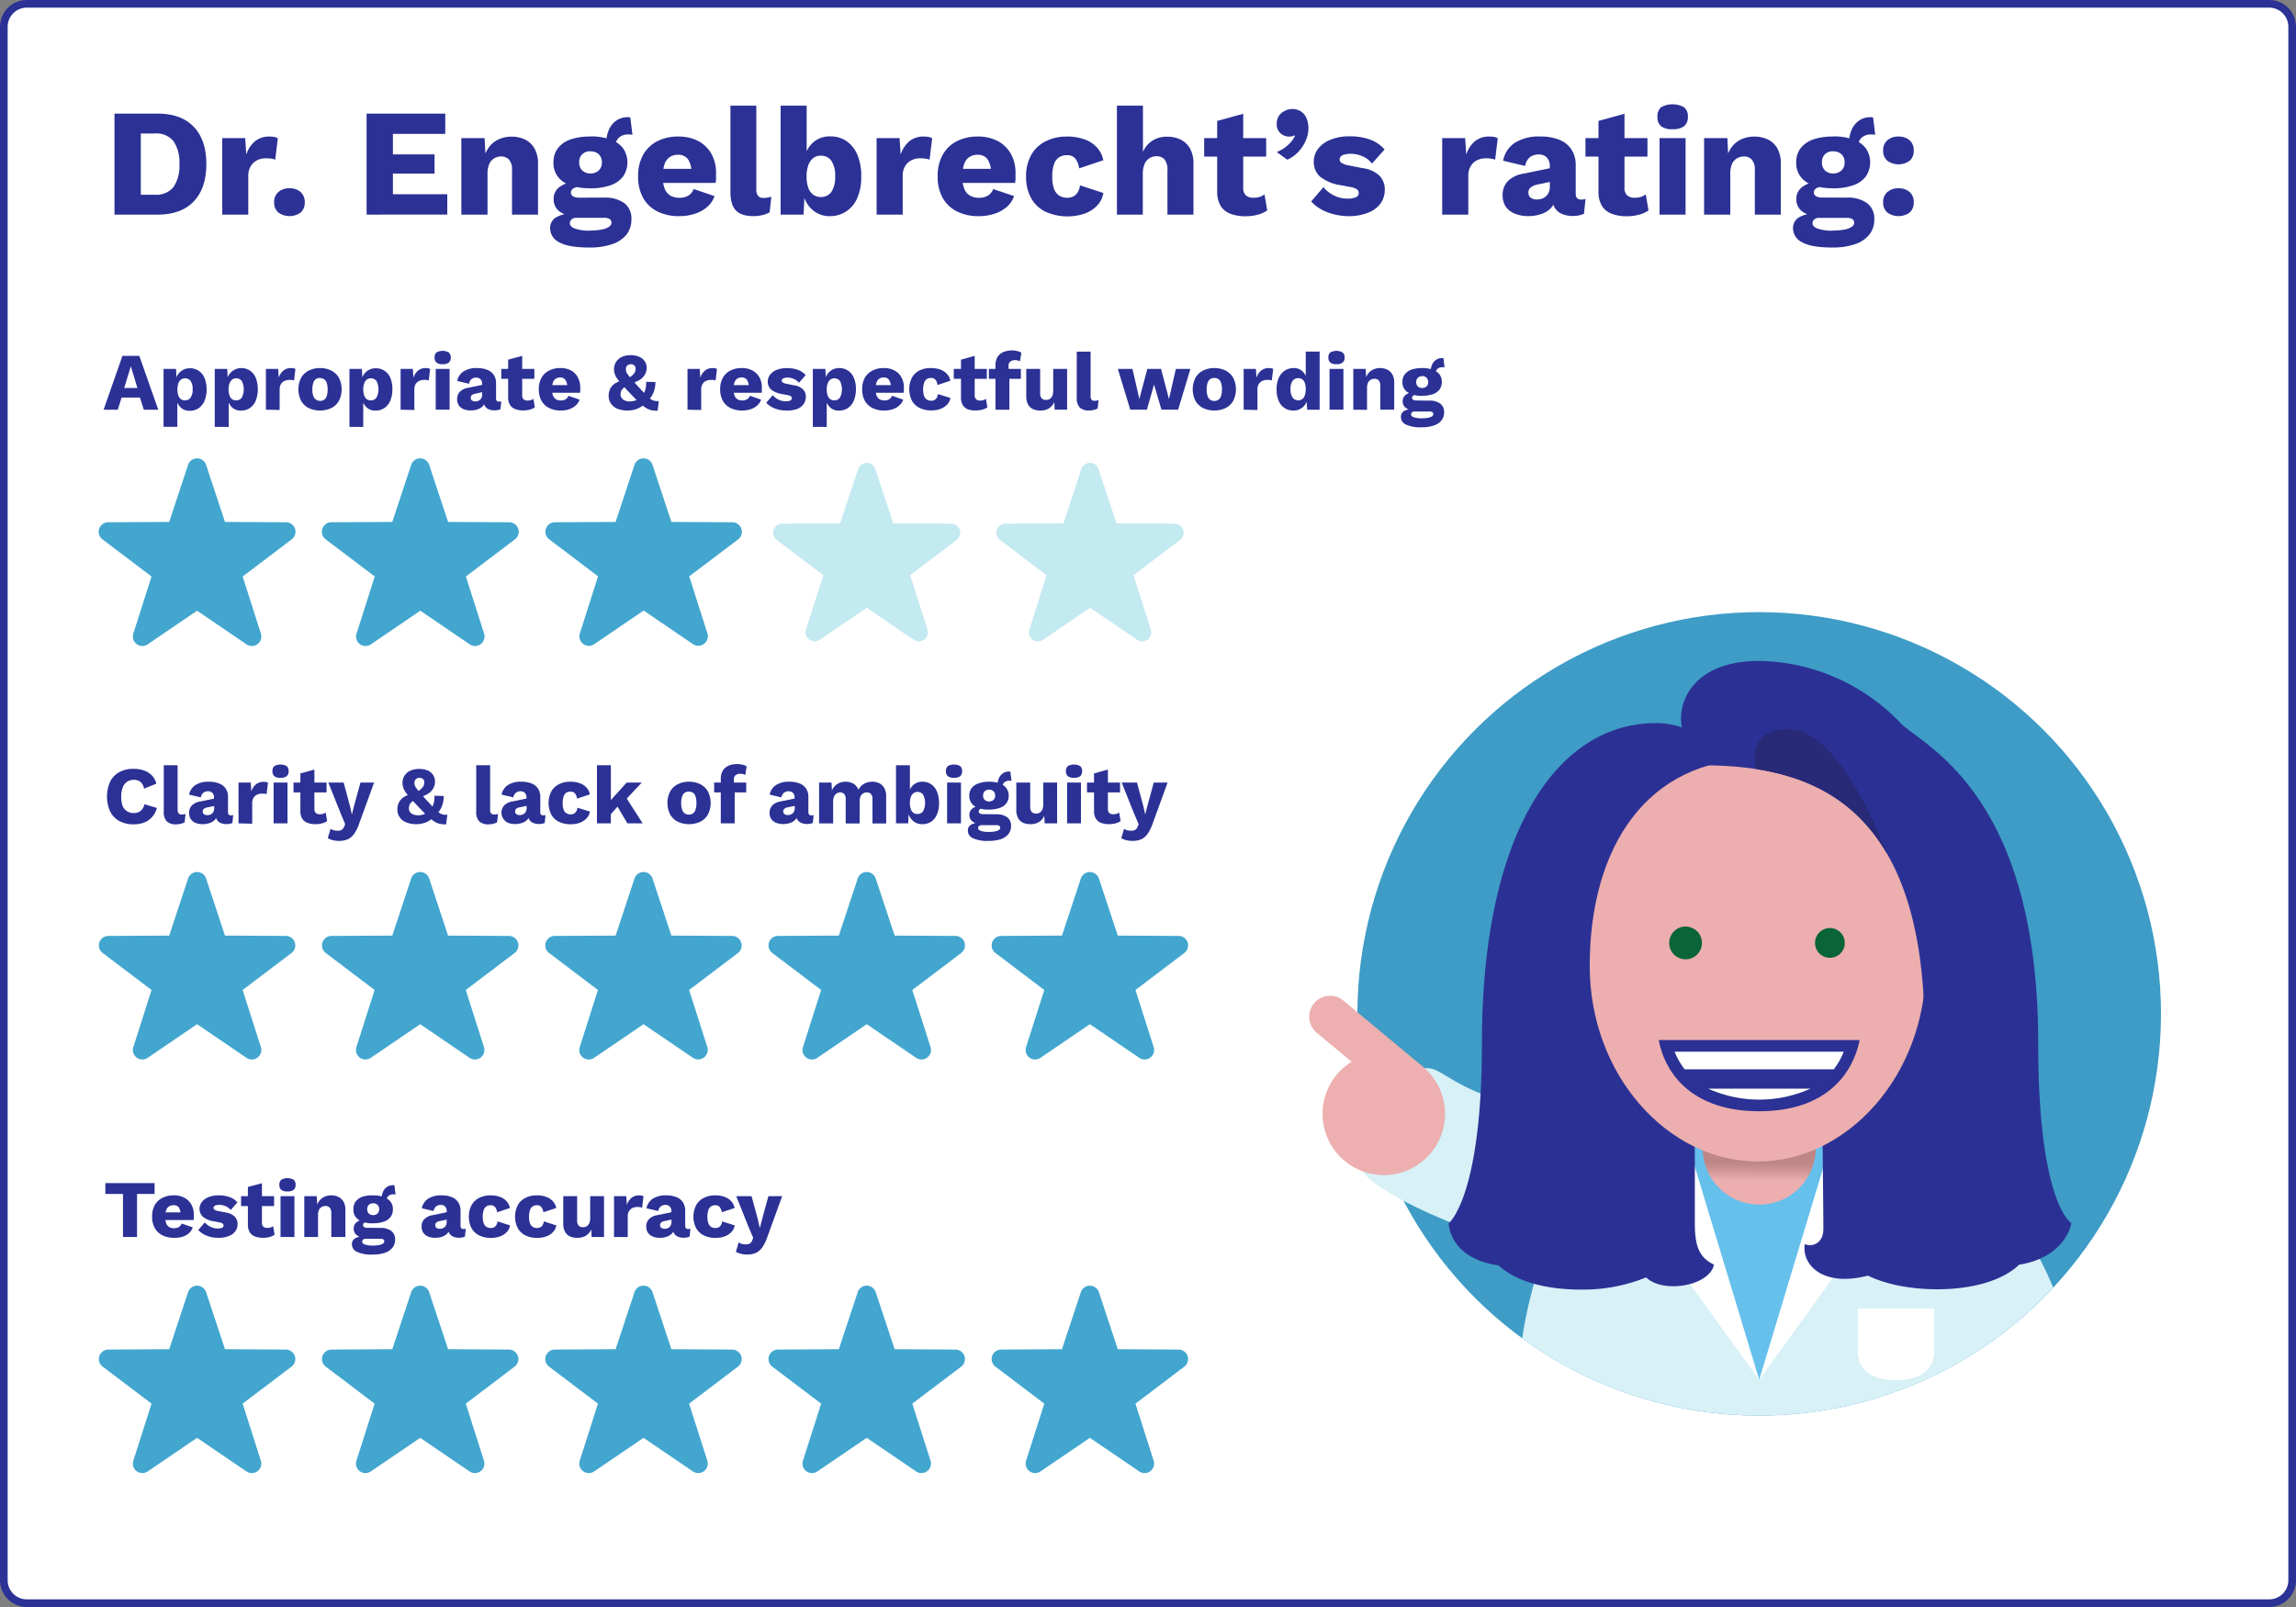 <svg xmlns="http://www.w3.org/2000/svg" xmlns:xlink="http://www.w3.org/1999/xlink" viewBox="0 0 600 420"><rect x="0" y="0" width="600" height="420" fill="#808080" stroke="none"/><defs><clipPath id="clip-path"><circle cx="459.72" cy="264.98" r="105" transform="translate(-52.72 402.68) rotate(-45)" style="fill:none"/></clipPath><linearGradient id="linear-gradient" x1="459.64" y1="308.5" x2="459.73" y2="299.38" gradientUnits="userSpaceOnUse"><stop offset="0" stop-color="#ecaeae"/><stop offset="0.02" stop-color="#e9acac"/><stop offset="0.34" stop-color="#cb9090"/><stop offset="0.52" stop-color="#bf8686"/></linearGradient></defs><title>RatingCardB-355</title><g id="Background"><rect x="1" y="1" width="598" height="418" rx="6" style="fill:#fff"/><path d="M593,2a5,5,0,0,1,5,5V413a5,5,0,0,1-5,5H7a5,5,0,0,1-5-5V7A5,5,0,0,1,7,2H593m0-2H7A7,7,0,0,0,0,7V413a7,7,0,0,0,7,7H593a7,7,0,0,0,7-7V7a7,7,0,0,0-7-7Z" style="fill:#2b3195"/></g><g id="Layer_1" data-name="Layer 1"><circle cx="459.72" cy="264.98" r="105" style="fill:#3e9cc6"/><path d="M356.19,305.61c-.88,3.79,31.09,21.67,71.25,25.93,32.56,3.45,13.6-44,13.6-44s-19.65,4-31.36,4c-6.94,0-18.23-3.8-23.79-6.16-8.91-3.79-10.42-7.13-14.57-6C367.37,280.51,357,302,356.19,305.61Z" style="fill:#d7f1f7"/><path d="M373.9,301.37a16,16,0,1,1-2.06-22.57,16,16,0,0,1,2.06,22.57" style="fill:#edafaf"/><path d="M371.84,278.8,351.1,261.53a5.46,5.46,0,0,0-7,8.39l20.74,17.27Z" style="fill:#edafaf"/><g style="clip-path:url(#clip-path)"><circle cx="459.72" cy="264.98" r="105" style="fill:none"/><path d="M456.15,282c-35.24,1.27-59.88,40.35-59.88,87.68l63.45,2.23,83.45-2.23c0-47.53-39.3-86.22-79.88-87.68Z" style="fill:#d7f1f7"/><polygon points="459.72 360.62 485.63 294.62 433.81 294.62 459.72 360.62" style="fill:#66c0ec"/><polygon points="426.14 304.24 434.15 312.24 428.86 317.9 459.72 360.62 437.87 288.27 426.14 304.24" style="fill:#fff"/><polygon points="493.3 304.24 485.29 312.24 490.58 317.9 459.72 360.62 481.57 288.27 493.3 304.24" style="fill:#fff"/><path d="M474.5,300.05a14.78,14.78,0,1,1-29.56,0c0-8.16,6.62-3.62,14.78-3.62S474.5,291.89,474.5,300.05Z" style="fill:url(#linear-gradient)"/><path d="M505.47,342l-20,0,0,11.12c0,5.51,4.48,7.6,10,7.59s10-2.12,10-7.63Z" style="fill:#fff"/><path d="M541.31,319.65s-8.68-4.89-8.68-47c0-65.84-30.52-77.91-36-83.7a52.14,52.14,0,0,0-36.89-16.22c-17.25,0-21.62,10.9-20.21,17.38A20.62,20.62,0,0,0,432.6,189c-24.94,0-45.34,27.32-45.34,83.72,0,40.17-8.68,47-8.68,47s.07,9.18,13.05,11c3.89,3.73,11.47,6.32,21.3,6.32a43.86,43.86,0,0,0,17.25-3.18c4.4,4.32,16.66,2.22,17.72-3.35-3.6-1.73-5-4.38-5-10.8V286.15h33.3c0,8.33.29,29.29.29,35,0,4.12-3.24,4.77-4.86,4-.84,5.36,4.62,11.32,16.49,8.24,4.48,2.19,10.94,3.57,18.11,3.57,9.92,0,17.55-2.63,21.4-6.41C540.05,328.53,541.31,319.65,541.31,319.65Z" style="fill:#2b3194"/><path d="M503.26,252.45c0,28.57-20.46,51.12-43.92,51.12S415.43,281,415.43,252.45c0-31.25,15.13-54.13,43.91-54.13S503.26,221.2,503.26,252.45Z" style="fill:#ecaeae"/><path d="M444.76,246.45a4.28,4.28,0,1,0-4.28,4.27,4.28,4.28,0,0,0,4.28-4.27" style="fill:#096438"/><path d="M482.09,246.45a3.89,3.89,0,1,0-3.89,3.88,3.89,3.89,0,0,0,3.89-3.88" style="fill:#096438"/><path d="M444.23,200c26.63,0,58.72,7.41,58.72,70,15.1-25.89,10-52.6,10-52.6s-26.77-22-47.65-23.51C457.76,193.37,444.23,200,444.23,200Z" style="fill:#2b3194"/><path d="M493.15,223.17h0c-4.14-11-14.36-32.63-25.86-32.63S458.93,201,458.93,201h0C472,203,484.76,208.67,493.15,223.17Z" style="fill:#282977"/></g><path d="M248.59,136.87l-15.15-.09-4.7-14.19a2.36,2.36,0,0,0-4.48,0l-4.7,14.19-15.15.09a2.36,2.36,0,0,0-1.41,4.25l12.16,9.21-4.54,14.21a2.37,2.37,0,0,0,3.59,2.67l12.29-8.37,12.29,8.37a2.36,2.36,0,0,0,3.58-2.67l-4.53-14.21L250,141.12A2.36,2.36,0,0,0,248.59,136.87Z" style="fill:#c3e9f1"/><path d="M306.92,136.87l-15.15-.09-4.7-14.19a2.36,2.36,0,0,0-4.48,0l-4.7,14.19-15.15.09a2.36,2.36,0,0,0-1.41,4.25l12.16,9.21L269,164.54a2.36,2.36,0,0,0,3.58,2.67l12.29-8.37,12.29,8.37a2.36,2.36,0,0,0,3.58-2.67l-4.53-14.21,12.16-9.21A2.36,2.36,0,0,0,306.92,136.87Z" style="fill:#c3e9f1"/><path d="M190.26,136.87l-15.15-.09-4.7-14.19a2.36,2.36,0,0,0-4.49,0l-4.69,14.19-15.15.09a2.37,2.37,0,0,0-1.42,4.25l12.16,9.21-4.53,14.21a2.36,2.36,0,0,0,3.58,2.67l12.3-8.37,12.29,8.37a2.36,2.36,0,0,0,3.58-2.67l-4.53-14.21,12.16-9.21A2.37,2.37,0,0,0,190.26,136.87Z" style="fill:#c3e9f1"/><path d="M131.93,136.87l-15.15-.09-4.7-14.19a2.36,2.36,0,0,0-4.49,0l-4.69,14.19-15.15.09a2.37,2.37,0,0,0-1.42,4.25l12.16,9.21L94,164.54a2.36,2.36,0,0,0,3.58,2.67l12.3-8.37,12.29,8.37a2.36,2.36,0,0,0,3.58-2.67l-4.53-14.21,12.16-9.21A2.37,2.37,0,0,0,131.93,136.87Z" style="fill:#c3e9f1"/><path d="M73.59,136.87l-15.14-.09-4.7-14.19a2.36,2.36,0,0,0-4.49,0l-4.7,14.19-15.14.09A2.37,2.37,0,0,0,28,141.12l12.16,9.21-4.53,14.21a2.36,2.36,0,0,0,3.58,2.67l12.29-8.37,12.3,8.37a2.36,2.36,0,0,0,3.58-2.67l-4.53-14.21L75,141.12A2.37,2.37,0,0,0,73.59,136.87Z" style="fill:#c3e9f1"/><path d="M74.7,136.5l-15.91-.09L53.86,121.5a2.48,2.48,0,0,0-4.71,0l-4.93,14.91-15.91.09A2.48,2.48,0,0,0,26.83,141l12.77,9.67-4.76,14.92a2.48,2.48,0,0,0,3.76,2.81l12.9-8.79,12.91,8.79a2.48,2.48,0,0,0,3.76-2.81l-4.76-14.92L76.18,141A2.48,2.48,0,0,0,74.7,136.5Z" style="fill:#42a6cf"/><path d="M133,136.5l-15.91-.09-4.93-14.91a2.48,2.48,0,0,0-4.71,0l-4.93,14.91-15.91.09A2.48,2.48,0,0,0,85.16,141l12.77,9.67-4.76,14.92a2.48,2.48,0,0,0,3.76,2.81l12.91-8.79,12.9,8.79a2.48,2.48,0,0,0,3.76-2.81l-4.75-14.92L134.51,141A2.48,2.48,0,0,0,133,136.5Z" style="fill:#42a6cf"/><path d="M191.36,136.5l-15.91-.09-4.93-14.91a2.48,2.48,0,0,0-4.71,0l-4.93,14.91L145,136.5a2.48,2.48,0,0,0-1.48,4.46l12.77,9.67-4.76,14.92a2.48,2.48,0,0,0,3.76,2.81l12.91-8.79,12.91,8.79a2.49,2.49,0,0,0,3.76-2.81l-4.76-14.92L192.85,141A2.49,2.49,0,0,0,191.36,136.5Z" style="fill:#42a6cf"/><path d="M248.59,245l-15.15-.09-4.7-14.2a2.36,2.36,0,0,0-4.48,0l-4.7,14.2-15.15.09a2.36,2.36,0,0,0-1.41,4.25l12.16,9.21-4.54,14.21a2.37,2.37,0,0,0,3.59,2.67L226.5,267l12.29,8.37a2.36,2.36,0,0,0,3.58-2.67l-4.53-14.21L250,249.23A2.36,2.36,0,0,0,248.59,245Z" style="fill:#c3e9f1"/><path d="M306.92,245l-15.15-.09-4.7-14.2a2.36,2.36,0,0,0-4.48,0l-4.7,14.2-15.15.09a2.36,2.36,0,0,0-1.41,4.25l12.16,9.21L269,272.65a2.36,2.36,0,0,0,3.58,2.67L284.83,267l12.29,8.37a2.36,2.36,0,0,0,3.58-2.67l-4.53-14.21,12.16-9.21A2.36,2.36,0,0,0,306.92,245Z" style="fill:#c3e9f1"/><path d="M190.26,245l-15.15-.09-4.7-14.2a2.37,2.37,0,0,0-4.49,0l-4.69,14.2-15.15.09a2.37,2.37,0,0,0-1.42,4.25l12.16,9.21-4.53,14.21a2.36,2.36,0,0,0,3.58,2.67l12.3-8.37,12.29,8.37a2.36,2.36,0,0,0,3.58-2.67l-4.53-14.21,12.16-9.21A2.37,2.37,0,0,0,190.26,245Z" style="fill:#c3e9f1"/><path d="M131.93,245l-15.15-.09-4.7-14.2a2.37,2.37,0,0,0-4.49,0l-4.69,14.2L87.75,245a2.37,2.37,0,0,0-1.42,4.25l12.16,9.21L94,272.65a2.36,2.36,0,0,0,3.58,2.67l12.3-8.37,12.29,8.37a2.36,2.36,0,0,0,3.58-2.67l-4.53-14.21,12.16-9.21A2.37,2.37,0,0,0,131.93,245Z" style="fill:#c3e9f1"/><path d="M73.59,245l-15.14-.09-4.7-14.2a2.37,2.37,0,0,0-4.49,0l-4.7,14.2L29.42,245A2.37,2.37,0,0,0,28,249.23l12.16,9.21-4.53,14.21a2.36,2.36,0,0,0,3.58,2.67L51.5,267l12.3,8.37a2.36,2.36,0,0,0,3.58-2.67l-4.53-14.21L75,249.23A2.37,2.37,0,0,0,73.59,245Z" style="fill:#c3e9f1"/><path d="M74.7,244.61l-15.91-.09-4.93-14.91a2.48,2.48,0,0,0-4.71,0l-4.93,14.91-15.91.09a2.48,2.48,0,0,0-1.48,4.46l12.77,9.67-4.76,14.92a2.48,2.48,0,0,0,3.76,2.81l12.9-8.79,12.91,8.79a2.48,2.48,0,0,0,3.76-2.81l-4.76-14.92,12.77-9.67A2.48,2.48,0,0,0,74.7,244.61Z" style="fill:#42a6cf"/><path d="M133,244.61l-15.91-.09-4.93-14.91a2.48,2.48,0,0,0-4.71,0l-4.93,14.91-15.91.09a2.48,2.48,0,0,0-1.48,4.46l12.77,9.67-4.76,14.92a2.48,2.48,0,0,0,3.76,2.81l12.91-8.79,12.9,8.79a2.48,2.48,0,0,0,3.76-2.81l-4.75-14.92,12.76-9.67A2.48,2.48,0,0,0,133,244.61Z" style="fill:#42a6cf"/><path d="M191.36,244.61l-15.91-.09-4.93-14.91a2.48,2.48,0,0,0-4.71,0l-4.93,14.91-15.91.09a2.48,2.48,0,0,0-1.48,4.46l12.77,9.67-4.76,14.92a2.48,2.48,0,0,0,3.76,2.81l12.91-8.79,12.91,8.79a2.49,2.49,0,0,0,3.76-2.81l-4.76-14.92,12.77-9.67A2.49,2.49,0,0,0,191.36,244.61Z" style="fill:#42a6cf"/><path d="M249.69,244.61l-15.9-.09-4.94-14.91a2.48,2.48,0,0,0-4.71,0l-4.93,14.91-15.91.09a2.48,2.48,0,0,0-1.48,4.46l12.77,9.67-4.76,14.92a2.48,2.48,0,0,0,3.76,2.81l12.91-8.79,12.91,8.79a2.48,2.48,0,0,0,3.76-2.81l-4.76-14.92,12.77-9.67A2.48,2.48,0,0,0,249.69,244.61Z" style="fill:#42a6cf"/><path d="M308,244.61l-15.9-.09-4.93-14.91a2.49,2.49,0,0,0-4.72,0l-4.93,14.91-15.9.09a2.48,2.48,0,0,0-1.49,4.46l12.77,9.67-4.76,14.92a2.48,2.48,0,0,0,3.76,2.81l12.91-8.79,12.91,8.79a2.48,2.48,0,0,0,3.76-2.81l-4.76-14.92,12.77-9.67A2.48,2.48,0,0,0,308,244.61Z" style="fill:#42a6cf"/><path d="M248.59,353.09,233.44,353l-4.7-14.2a2.36,2.36,0,0,0-4.48,0l-4.7,14.2-15.15.09a2.36,2.36,0,0,0-1.41,4.25l12.16,9.21-4.54,14.21a2.37,2.37,0,0,0,3.59,2.67l12.29-8.37,12.29,8.37a2.36,2.36,0,0,0,3.58-2.67l-4.53-14.21L250,357.34A2.36,2.36,0,0,0,248.59,353.09Z" style="fill:#c3e9f1"/><path d="M306.92,353.09,291.77,353l-4.7-14.2a2.36,2.36,0,0,0-4.48,0l-4.7,14.2-15.15.09a2.36,2.36,0,0,0-1.41,4.25l12.16,9.21L269,380.76a2.36,2.36,0,0,0,3.58,2.67l12.29-8.37,12.29,8.37a2.36,2.36,0,0,0,3.58-2.67l-4.53-14.21,12.16-9.21A2.36,2.36,0,0,0,306.92,353.09Z" style="fill:#c3e9f1"/><path d="M190.26,353.09,175.11,353l-4.7-14.2a2.37,2.37,0,0,0-4.49,0L161.23,353l-15.15.09a2.37,2.37,0,0,0-1.42,4.25l12.16,9.21-4.53,14.21a2.36,2.36,0,0,0,3.58,2.67l12.3-8.37,12.29,8.37a2.36,2.36,0,0,0,3.58-2.67l-4.53-14.21,12.16-9.21A2.37,2.37,0,0,0,190.26,353.09Z" style="fill:#c3e9f1"/><path d="M131.93,353.09,116.78,353l-4.7-14.2a2.37,2.37,0,0,0-4.49,0L102.9,353l-15.15.09a2.37,2.37,0,0,0-1.42,4.25l12.16,9.21L94,380.76a2.36,2.36,0,0,0,3.58,2.67l12.3-8.37,12.29,8.37a2.36,2.36,0,0,0,3.58-2.67l-4.53-14.21,12.16-9.21A2.37,2.37,0,0,0,131.93,353.09Z" style="fill:#c3e9f1"/><path d="M73.59,353.09,58.45,353l-4.7-14.2a2.37,2.37,0,0,0-4.49,0L44.56,353l-15.14.09A2.37,2.37,0,0,0,28,357.34l12.16,9.21-4.53,14.21a2.36,2.36,0,0,0,3.58,2.67l12.29-8.37,12.3,8.37a2.36,2.36,0,0,0,3.58-2.67l-4.53-14.21L75,357.34A2.37,2.37,0,0,0,73.59,353.09Z" style="fill:#c3e9f1"/><path d="M74.7,352.72l-15.91-.1-4.93-14.9a2.48,2.48,0,0,0-4.71,0l-4.93,14.9-15.91.1a2.48,2.48,0,0,0-1.48,4.46l12.77,9.67-4.76,14.92a2.48,2.48,0,0,0,3.76,2.8l12.9-8.78,12.91,8.78a2.48,2.48,0,0,0,3.76-2.8l-4.76-14.92,12.77-9.67A2.48,2.48,0,0,0,74.7,352.72Z" style="fill:#42a6cf"/><path d="M133,352.72l-15.91-.1-4.93-14.9a2.48,2.48,0,0,0-4.71,0l-4.93,14.9-15.91.1a2.48,2.48,0,0,0-1.48,4.46l12.77,9.67-4.76,14.92a2.48,2.48,0,0,0,3.76,2.8l12.91-8.78,12.9,8.78a2.48,2.48,0,0,0,3.76-2.8l-4.75-14.92,12.76-9.67A2.48,2.48,0,0,0,133,352.72Z" style="fill:#42a6cf"/><path d="M191.36,352.72l-15.91-.1-4.93-14.9a2.48,2.48,0,0,0-4.71,0l-4.93,14.9-15.91.1a2.48,2.48,0,0,0-1.48,4.46l12.77,9.67-4.76,14.92a2.48,2.48,0,0,0,3.76,2.8l12.91-8.78,12.91,8.78a2.48,2.48,0,0,0,3.76-2.8l-4.76-14.92,12.77-9.67A2.49,2.49,0,0,0,191.36,352.72Z" style="fill:#42a6cf"/><path d="M249.69,352.72l-15.9-.1-4.94-14.9a2.48,2.48,0,0,0-4.71,0l-4.93,14.9-15.91.1a2.48,2.48,0,0,0-1.48,4.46l12.77,9.67-4.76,14.92a2.48,2.48,0,0,0,3.76,2.8l12.91-8.78,12.91,8.78a2.48,2.48,0,0,0,3.76-2.8l-4.76-14.92,12.77-9.67A2.48,2.48,0,0,0,249.69,352.72Z" style="fill:#42a6cf"/><path d="M308,352.72l-15.9-.1-4.93-14.9a2.49,2.49,0,0,0-4.72,0l-4.93,14.9-15.9.1a2.48,2.48,0,0,0-1.49,4.46l12.77,9.67-4.76,14.92a2.48,2.48,0,0,0,3.76,2.8l12.91-8.78,12.91,8.78a2.48,2.48,0,0,0,3.76-2.8l-4.76-14.92,12.77-9.67A2.48,2.48,0,0,0,308,352.72Z" style="fill:#42a6cf"/><path d="M433.46,271.82c1.71,8.94,8.86,18.61,26.26,18.61s24.44-9.67,26.26-18.61Z" style="fill:#2b3195"/><path d="M479.22,279.47a19.06,19.06,0,0,0,2.6-4.61h-44.2a18.84,18.84,0,0,0,2.62,4.61Z" style="fill:#fff"/><path d="M446.37,284.52a32.62,32.62,0,0,0,26.76,0Z" style="fill:#fff"/></g><g id="Text"><path d="M41.12,29.69q6.2,0,9.5,3.44t3.3,9.76q0,6.31-3.3,9.76t-9.5,3.44H29.92V29.69Zm-.68,21.2a5.76,5.76,0,0,0,4.9-2,9.82,9.82,0,0,0,1.54-6,9.82,9.82,0,0,0-1.54-6,5.76,5.76,0,0,0-4.9-2H36.8v16Z" style="fill:#2b3195"/><path d="M58.08,56.09v-20h6l.28,4.32a7.5,7.5,0,0,1,2.26-3.48,5.77,5.77,0,0,1,3.82-1.24,6.12,6.12,0,0,1,1.3.12,2.93,2.93,0,0,1,.86.32l-.68,5.6a5,5,0,0,0-1-.26,9.15,9.15,0,0,0-1.5-.1,4.89,4.89,0,0,0-2.24.52,4,4,0,0,0-1.66,1.54A4.83,4.83,0,0,0,64.88,46V56.09Z" style="fill:#2b3195"/><path d="M75.64,49.21a4.23,4.23,0,0,1,2.94,1,3.45,3.45,0,0,1,1.06,2.68,3.4,3.4,0,0,1-1.06,2.64,5,5,0,0,1-5.86,0,3.35,3.35,0,0,1-1.08-2.64,3.39,3.39,0,0,1,1.08-2.68A4.23,4.23,0,0,1,75.64,49.21Z" style="fill:#2b3195"/><path d="M95.8,56.09V29.69h20.56V35H102.68v5.36h10.88v5H102.68v5.4h14.2v5.32Z" style="fill:#2b3195"/><path d="M120.56,56.09v-20h6.08L127,43l-.76-.76a8.89,8.89,0,0,1,1.42-3.6,6.55,6.55,0,0,1,2.56-2.18,7.91,7.91,0,0,1,3.46-.74,7.82,7.82,0,0,1,3.62.8,5.85,5.85,0,0,1,2.42,2.36,8,8,0,0,1,.88,3.92V56.09h-6.8V44.57a4.06,4.06,0,0,0-.8-2.88,2.8,2.8,0,0,0-2-.8,3.65,3.65,0,0,0-1.8.46,3.15,3.15,0,0,0-1.32,1.46,6.27,6.27,0,0,0-.48,2.68v10.6Z" style="fill:#2b3195"/><path d="M157.84,51.65a8.51,8.51,0,0,1,5.34,1.46A5,5,0,0,1,165,57.29a6.27,6.27,0,0,1-1.36,4.12,8.24,8.24,0,0,1-3.82,2.46,18.37,18.37,0,0,1-5.82.82q-5.44,0-7.84-1.36a4.11,4.11,0,0,1-2.4-3.68,3.25,3.25,0,0,1,1.36-2.72,7.89,7.89,0,0,1,4.52-1.12l-.16.64A6.4,6.4,0,0,1,145.88,55a4,4,0,0,1-1.2-3,3.77,3.77,0,0,1,1.52-3.12,6.88,6.88,0,0,1,4-1.32l2.48,1.16h-.64a4.45,4.45,0,0,0-2.2.52,1.27,1.27,0,0,0-.64,1.08,1.11,1.11,0,0,0,.56,1,3.25,3.25,0,0,0,1.68.34Zm-3.52-16a15.12,15.12,0,0,1,5.2.8,7.09,7.09,0,0,1,3.3,2.3,6.54,6.54,0,0,1,0,7.38,6.88,6.88,0,0,1-3.3,2.3,15.39,15.39,0,0,1-5.2.78c-3.18,0-5.58-.59-7.22-1.76a5.78,5.78,0,0,1-2.46-5,5.93,5.93,0,0,1,1.14-3.7,7.09,7.09,0,0,1,3.3-2.3A15.2,15.2,0,0,1,154.32,35.69Zm-.24,24.6a16.4,16.4,0,0,0,3.18-.26,5,5,0,0,0,1.9-.72,1.33,1.33,0,0,0,.64-1.06,1.14,1.14,0,0,0-.44-.94,2.73,2.73,0,0,0-1.6-.34H150.6a1.76,1.76,0,0,0-1.22.4,1.27,1.27,0,0,0-.46,1c0,.61.45,1.09,1.36,1.42A11.47,11.47,0,0,0,154.08,60.29Zm.24-20.72a3,3,0,0,0-2.14.76,2.8,2.8,0,0,0-.82,2.16,2.74,2.74,0,0,0,.82,2.12,3,3,0,0,0,2.14.76,3,3,0,0,0,2.12-.76,2.71,2.71,0,0,0,.84-2.12,2.77,2.77,0,0,0-.84-2.16A3,3,0,0,0,154.32,39.57Zm10.4-8.84.56,4.56a2.05,2.05,0,0,0-.48-.1l-.48,0a3.56,3.56,0,0,0-2.62.86,2.88,2.88,0,0,0-.86,2.14l-2.4-.88a8.53,8.53,0,0,1,.6-3.16,5.69,5.69,0,0,1,1.86-2.48,5.1,5.1,0,0,1,3.18-1h.3A1.27,1.27,0,0,1,164.72,30.73Z" style="fill:#2b3195"/><path d="M177.48,56.49a12.29,12.29,0,0,1-5.7-1.24,8.72,8.72,0,0,1-3.72-3.54,11.23,11.23,0,0,1-1.3-5.62,11.23,11.23,0,0,1,1.3-5.62,8.79,8.79,0,0,1,3.68-3.54,11.57,11.57,0,0,1,5.46-1.24,11,11,0,0,1,5.36,1.22,8.47,8.47,0,0,1,3.38,3.36,10.06,10.06,0,0,1,1.18,4.9c0,.51,0,1,0,1.46s-.07.86-.12,1.18H171.12V44.13H184l-3.28,1.28a6.61,6.61,0,0,0-.86-3.68,3,3,0,0,0-2.66-1.28,3.83,3.83,0,0,0-2.18.6,3.61,3.61,0,0,0-1.36,1.86,9.6,9.6,0,0,0-.46,3.26,8.13,8.13,0,0,0,.52,3.2,3.57,3.57,0,0,0,1.48,1.76,4.55,4.55,0,0,0,2.32.56,4.31,4.31,0,0,0,2.42-.6,3.63,3.63,0,0,0,1.34-1.68l5.44,1.84a6.42,6.42,0,0,1-1.94,2.86,9.28,9.28,0,0,1-3.26,1.78A13.25,13.25,0,0,1,177.48,56.49Z" style="fill:#2b3195"/><path d="M197.64,27.61V49.29a3,3,0,0,0,.44,1.88,1.77,1.77,0,0,0,1.48.56,5.53,5.53,0,0,0,1-.08q.39-.07,1-.24l-.44,4.08a6.84,6.84,0,0,1-1.88.72,9.61,9.61,0,0,1-2.28.28c-2.14,0-3.68-.49-4.64-1.48s-1.44-2.6-1.44-4.84V27.61Z" style="fill:#2b3195"/><path d="M216.84,56.49a6.67,6.67,0,0,1-3.46-.88,7.12,7.12,0,0,1-2.46-2.42,8.81,8.81,0,0,1-1.24-3.5l.64-.84L210,56.09h-6V27.61h6.8V42.37l-.64-1a7.83,7.83,0,0,1,2.28-4.1,6.48,6.48,0,0,1,4.64-1.62,7.18,7.18,0,0,1,4.14,1.24,8.16,8.16,0,0,1,2.84,3.58,14.14,14.14,0,0,1,1,5.66,13.56,13.56,0,0,1-1,5.56,8.13,8.13,0,0,1-2.88,3.54A7.68,7.68,0,0,1,216.84,56.49Zm-2.36-5a3.29,3.29,0,0,0,2.76-1.3,6.79,6.79,0,0,0,1-4.1,6.79,6.79,0,0,0-1-4.1,3.29,3.29,0,0,0-2.76-1.3,3,3,0,0,0-2,.66,4.1,4.1,0,0,0-1.26,1.86,8.35,8.35,0,0,0-.44,2.92,8.35,8.35,0,0,0,.44,2.92,3.78,3.78,0,0,0,1.28,1.82A3.23,3.23,0,0,0,214.48,51.49Z" style="fill:#2b3195"/><path d="M229.08,56.09v-20h6l.28,4.32a7.5,7.5,0,0,1,2.26-3.48,5.77,5.77,0,0,1,3.82-1.24,6.12,6.12,0,0,1,1.3.12,2.93,2.93,0,0,1,.86.32l-.68,5.6a5,5,0,0,0-1-.26,9.32,9.32,0,0,0-1.5-.1,4.89,4.89,0,0,0-2.24.52,4,4,0,0,0-1.66,1.54,4.83,4.83,0,0,0-.62,2.58V56.09Z" style="fill:#2b3195"/><path d="M255.76,56.49a12.29,12.29,0,0,1-5.7-1.24,8.72,8.72,0,0,1-3.72-3.54,11.23,11.23,0,0,1-1.3-5.62,11.23,11.23,0,0,1,1.3-5.62A8.79,8.79,0,0,1,250,36.93a11.57,11.57,0,0,1,5.46-1.24,11,11,0,0,1,5.36,1.22,8.47,8.47,0,0,1,3.38,3.36,10.06,10.06,0,0,1,1.18,4.9c0,.51,0,1,0,1.46s-.07.86-.12,1.18H249.4V44.13h12.88L259,45.41a6.61,6.61,0,0,0-.86-3.68,3,3,0,0,0-2.66-1.28,3.83,3.83,0,0,0-2.18.6,3.61,3.61,0,0,0-1.36,1.86,9.6,9.6,0,0,0-.46,3.26,8.13,8.13,0,0,0,.52,3.2,3.57,3.57,0,0,0,1.48,1.76,4.55,4.55,0,0,0,2.32.56,4.31,4.31,0,0,0,2.42-.6,3.63,3.63,0,0,0,1.34-1.68L265,51.25a6.42,6.42,0,0,1-1.94,2.86,9.28,9.28,0,0,1-3.26,1.78A13.25,13.25,0,0,1,255.76,56.49Z" style="fill:#2b3195"/><path d="M278.68,35.69a13.06,13.06,0,0,1,5.06.86,7.92,7.92,0,0,1,3.16,2.28,6.69,6.69,0,0,1,1.42,3.06L282,44a5.24,5.24,0,0,0-1-2.58,2.69,2.69,0,0,0-2.14-.86,3.7,3.7,0,0,0-2.14.58,3.49,3.49,0,0,0-1.3,1.84,9.73,9.73,0,0,0-.44,3.22,8.8,8.8,0,0,0,.48,3.18,3.45,3.45,0,0,0,1.36,1.76,3.88,3.88,0,0,0,2.08.54,3.34,3.34,0,0,0,1.66-.38,3.13,3.13,0,0,0,1.1-1.1,4.35,4.35,0,0,0,.56-1.76l6.12,2a6.17,6.17,0,0,1-1.5,3.14,8.38,8.38,0,0,1-3.22,2.18,14.05,14.05,0,0,1-10.4-.42,8.63,8.63,0,0,1-3.76-3.56,11.26,11.26,0,0,1-1.32-5.62,11.26,11.26,0,0,1,1.32-5.62,8.7,8.7,0,0,1,3.7-3.56A11.92,11.92,0,0,1,278.68,35.69Z" style="fill:#2b3195"/><path d="M291.88,56.09V27.61h6.8V39.73a6.47,6.47,0,0,1,2.52-3,7,7,0,0,1,3.8-1,7.82,7.82,0,0,1,3.62.8A5.85,5.85,0,0,1,311,38.85a8,8,0,0,1,.88,3.92V56.09h-6.8V44.65a4.35,4.35,0,0,0-.78-3,2.7,2.7,0,0,0-2.06-.82,3.57,3.57,0,0,0-1.8.48,3.26,3.26,0,0,0-1.32,1.52,6.53,6.53,0,0,0-.48,2.72V56.09Z" style="fill:#2b3195"/><path d="M330.88,36.09v4.84h-16.2V36.09Zm-6-6.36V49a2.62,2.62,0,0,0,.7,2.06,2.82,2.82,0,0,0,1.94.62,5.47,5.47,0,0,0,1.66-.22,4.22,4.22,0,0,0,1.26-.66l.72,4.2a7.72,7.72,0,0,1-2.52,1.12,12.14,12.14,0,0,1-3.12.4,10.85,10.85,0,0,1-3.94-.64,5.17,5.17,0,0,1-2.56-2,7,7,0,0,1-.94-3.72V31.61Z" style="fill:#2b3195"/><path d="M337.6,28.49a4.16,4.16,0,0,1,2.44.68A4.08,4.08,0,0,1,341.46,31a6.46,6.46,0,0,1,.46,2.46,8,8,0,0,1-.78,3.46,10.22,10.22,0,0,1-2,2.92,8.79,8.79,0,0,1-2.74,1.9l-2.76-2a9.53,9.53,0,0,0,2.06-1.12,10.2,10.2,0,0,0,1.64-1.48,6.35,6.35,0,0,0,1.06-1.64l-.2-.12a1.32,1.32,0,0,1-.52.24,3.85,3.85,0,0,1-.84.08,3.31,3.31,0,0,1-1.46-.36,3.13,3.13,0,0,1-1.24-1.08,3.1,3.1,0,0,1-.5-1.84,3.7,3.7,0,0,1,.56-2.12,3.54,3.54,0,0,1,1.48-1.28A4.5,4.5,0,0,1,337.6,28.49Z" style="fill:#2b3195"/><path d="M352.52,56.49a15.66,15.66,0,0,1-5.58-1,11.12,11.12,0,0,1-4.3-2.82l3.2-3.76a8.34,8.34,0,0,0,2.68,2.14,7.83,7.83,0,0,0,3.68.86,5.35,5.35,0,0,0,2.08-.34,1.18,1.18,0,0,0,.8-1.14,1.15,1.15,0,0,0-.4-.9,4.15,4.15,0,0,0-1.6-.62l-2.76-.52a11.11,11.11,0,0,1-5.4-2.26,5.13,5.13,0,0,1-1.6-3.94,5.43,5.43,0,0,1,1-3.12,7.37,7.37,0,0,1,3.12-2.44,12.75,12.75,0,0,1,5.3-1,15,15,0,0,1,5.36.88,8.89,8.89,0,0,1,3.72,2.56l-3.28,3.68a6.18,6.18,0,0,0-2.48-1.9,7.69,7.69,0,0,0-3.08-.66,6,6,0,0,0-1.58.18,2,2,0,0,0-1,.52,1.08,1.08,0,0,0,.18,1.68,5,5,0,0,0,1.86.66l3.64.72a7.75,7.75,0,0,1,4.44,2,5.17,5.17,0,0,1,1.36,3.6,6.19,6.19,0,0,1-1,3.46,7,7,0,0,1-3.12,2.48A13.28,13.28,0,0,1,352.52,56.49Z" style="fill:#2b3195"/><path d="M376.88,56.09v-20h6l.28,4.32a7.48,7.48,0,0,1,2.25-3.48,5.8,5.8,0,0,1,3.83-1.24,6,6,0,0,1,1.29.12,2.89,2.89,0,0,1,.87.32l-.68,5.6a5,5,0,0,0-1-.26,9.15,9.15,0,0,0-1.5-.1,5,5,0,0,0-2.24.52,4,4,0,0,0-1.65,1.54,4.83,4.83,0,0,0-.63,2.58V56.09Z" style="fill:#2b3195"/><path d="M405,43.41a3.09,3.09,0,0,0-.77-2.22,2.79,2.79,0,0,0-2.11-.82,3.86,3.86,0,0,0-2.26.66,3.68,3.68,0,0,0-1.29,2.34L392.8,42a7.17,7.17,0,0,1,2.95-4.6,11.53,11.53,0,0,1,6.76-1.72,13,13,0,0,1,5,.86,6.76,6.76,0,0,1,3.17,2.56,7.56,7.56,0,0,1,1.09,4.18v7.32q0,1.56,1.41,1.56a3.41,3.41,0,0,0,1.16-.16l-.41,3.88a6.91,6.91,0,0,1-2.92.56,7.1,7.1,0,0,1-2.75-.5,4.08,4.08,0,0,1-1.89-1.52,4.58,4.58,0,0,1-.68-2.58v-.24l.76-.28a4.19,4.19,0,0,1-1,2.88,6,6,0,0,1-2.64,1.72,10.31,10.31,0,0,1-3.37.56,9.1,9.1,0,0,1-3.57-.64A5.21,5.21,0,0,1,393.49,54a5.34,5.34,0,0,1-.82-3A5.1,5.1,0,0,1,394,47.39a7.29,7.29,0,0,1,4.1-2l7.56-1.56-.05,3.6-3.84.8A4.09,4.09,0,0,0,400,49a1.65,1.65,0,0,0-.58,1.38,1.5,1.5,0,0,0,.63,1.32,2.67,2.67,0,0,0,1.53.44,4.25,4.25,0,0,0,1.29-.2,2.91,2.91,0,0,0,1.1-.62,3,3,0,0,0,.77-1.06,3.9,3.9,0,0,0,.27-1.52Z" style="fill:#2b3195"/><path d="M430.52,36.09v4.84h-16.2V36.09Zm-6-6.36V49a2.62,2.62,0,0,0,.7,2.06,2.82,2.82,0,0,0,1.94.62,5.47,5.47,0,0,0,1.66-.22,4.22,4.22,0,0,0,1.26-.66l.72,4.2a7.72,7.72,0,0,1-2.52,1.12,12.14,12.14,0,0,1-3.12.4,10.85,10.85,0,0,1-3.94-.64,5.17,5.17,0,0,1-2.56-2,7,7,0,0,1-.94-3.72V31.61Z" style="fill:#2b3195"/><path d="M437.08,33.77a4.69,4.69,0,0,1-3-.78,3,3,0,0,1-.94-2.46,3.05,3.05,0,0,1,.94-2.5,6.2,6.2,0,0,1,6,0,3,3,0,0,1,1,2.5,3,3,0,0,1-1,2.46A4.72,4.72,0,0,1,437.08,33.77Zm3.4,2.32v20h-6.8v-20Z" style="fill:#2b3195"/><path d="M445.32,56.09v-20h6.08l.35,6.88-.76-.76a9.18,9.18,0,0,1,1.42-3.6A6.58,6.58,0,0,1,455,36.43a8.53,8.53,0,0,1,7.08.06,5.85,5.85,0,0,1,2.42,2.36,8,8,0,0,1,.88,3.92V56.09h-6.8V44.57a4,4,0,0,0-.81-2.88,2.76,2.76,0,0,0-2-.8,3.72,3.72,0,0,0-1.81.46,3.21,3.21,0,0,0-1.32,1.46,6.44,6.44,0,0,0-.47,2.68v10.6Z" style="fill:#2b3195"/><path d="M482.59,51.65a8.51,8.51,0,0,1,5.34,1.46,5,5,0,0,1,1.87,4.18,6.23,6.23,0,0,1-1.37,4.12,8.21,8.21,0,0,1-3.81,2.46,18.37,18.37,0,0,1-5.82.82q-5.44,0-7.84-1.36a4.1,4.1,0,0,1-2.4-3.68,3.27,3.27,0,0,1,1.35-2.72,7.94,7.94,0,0,1,4.52-1.12l-.16.64A6.37,6.37,0,0,1,470.64,55a3.92,3.92,0,0,1-1.21-3A3.78,3.78,0,0,1,471,48.85a6.87,6.87,0,0,1,4-1.32l2.49,1.16h-.65a4.44,4.44,0,0,0-2.19.52,1.28,1.28,0,0,0-.65,1.08,1.12,1.12,0,0,0,.57,1,3.25,3.25,0,0,0,1.68.34Zm-3.51-16a15.06,15.06,0,0,1,5.19.8,7.07,7.07,0,0,1,3.31,2.3,6.54,6.54,0,0,1,0,7.38,6.87,6.87,0,0,1-3.31,2.3,15.33,15.33,0,0,1-5.19.78q-4.77,0-7.23-1.76a5.79,5.79,0,0,1-2.45-5,5.87,5.87,0,0,1,1.14-3.7,7.11,7.11,0,0,1,3.29-2.3A15.26,15.26,0,0,1,479.08,35.69Zm-.25,24.6A16.33,16.33,0,0,0,482,60a4.89,4.89,0,0,0,1.9-.72,1.31,1.31,0,0,0,.65-1.06,1.14,1.14,0,0,0-.44-.94,2.75,2.75,0,0,0-1.61-.34h-7.16a1.75,1.75,0,0,0-1.21.4,1.27,1.27,0,0,0-.47,1c0,.61.46,1.09,1.37,1.42A11.44,11.44,0,0,0,478.83,60.29Zm.25-20.72a3,3,0,0,0-2.15.76,2.83,2.83,0,0,0-.81,2.16,2.77,2.77,0,0,0,.81,2.12,3,3,0,0,0,2.15.76,3,3,0,0,0,2.11-.76,2.72,2.72,0,0,0,.85-2.12,2.78,2.78,0,0,0-.85-2.16A3,3,0,0,0,479.08,39.57Zm10.4-8.84.56,4.56a2.05,2.05,0,0,0-.48-.1l-.48,0a3.56,3.56,0,0,0-2.62.86,2.89,2.89,0,0,0-.87,2.14l-2.4-.88a8.54,8.54,0,0,1,.61-3.16,5.61,5.61,0,0,1,1.86-2.48,5.07,5.07,0,0,1,3.17-1h.31A1.32,1.32,0,0,1,489.48,30.73Z" style="fill:#2b3195"/><path d="M496.11,35.69a4.24,4.24,0,0,1,2.95,1,3.46,3.46,0,0,1,1.05,2.68A3.4,3.4,0,0,1,499.06,42a5,5,0,0,1-5.87,0,3.38,3.38,0,0,1-1.08-2.64,3.44,3.44,0,0,1,1.08-2.68A4.25,4.25,0,0,1,496.11,35.69Zm0,13.52a4.24,4.24,0,0,1,2.95,1,3.44,3.44,0,0,1,1.05,2.68,3.4,3.4,0,0,1-1.05,2.64,5,5,0,0,1-5.87,0,3.38,3.38,0,0,1-1.08-2.64,3.43,3.43,0,0,1,1.08-2.68A4.25,4.25,0,0,1,496.11,49.21Z" style="fill:#2b3195"/><path d="M41.36,107.08H37.58l-1-3.18H31.78l-1,3.18H27.08L32,93h4.4Zm-8.9-5.67h3.45l-1.72-5.7Z" style="fill:#2b3195"/><path d="M42.74,111.56V96.41H46l.19,3.86-.43-.44A4.73,4.73,0,0,1,46.43,98a3.84,3.84,0,0,1,1.32-1.28,3.7,3.7,0,0,1,1.86-.47,4.08,4.08,0,0,1,2.3.65,4.17,4.17,0,0,1,1.53,1.88,8.33,8.33,0,0,1,0,6,4.34,4.34,0,0,1-1.55,1.92,4.07,4.07,0,0,1-2.31.66,3.23,3.23,0,0,1-2.35-.86A4.28,4.28,0,0,1,46,104.24l.34-.51v7.83Zm5.59-6.93a1.72,1.72,0,0,0,1.47-.7,3.55,3.55,0,0,0,.54-2.18,3.64,3.64,0,0,0-.53-2.19,1.86,1.86,0,0,0-2.5-.36,2.12,2.12,0,0,0-.7,1,4.53,4.53,0,0,0-.24,1.58,4.73,4.73,0,0,0,.22,1.54,2.11,2.11,0,0,0,.67,1A1.77,1.77,0,0,0,48.33,104.63Z" style="fill:#2b3195"/><path d="M56.12,111.56V96.41h3.26l.2,3.86-.43-.44A4.73,4.73,0,0,1,59.81,98a3.76,3.76,0,0,1,1.32-1.28A3.67,3.67,0,0,1,63,96.2a4.08,4.08,0,0,1,2.3.65,4.24,4.24,0,0,1,1.53,1.88,8.47,8.47,0,0,1,0,6,4.34,4.34,0,0,1-1.55,1.92,4.08,4.08,0,0,1-2.32.66,3.22,3.22,0,0,1-2.34-.86,4.29,4.29,0,0,1-1.2-2.19l.34-.51v7.83Zm5.59-6.93a1.75,1.75,0,0,0,1.47-.7,4.81,4.81,0,0,0,0-4.37,1.87,1.87,0,0,0-2.51-.36,2.11,2.11,0,0,0-.69,1,4.51,4.51,0,0,0-.25,1.58,4.71,4.71,0,0,0,.23,1.54,2,2,0,0,0,.67,1A1.75,1.75,0,0,0,61.71,104.63Z" style="fill:#2b3195"/><path d="M69.49,107.08V96.41h3.2l.15,2.31a4,4,0,0,1,1.21-1.86,3.09,3.09,0,0,1,2-.66,3.4,3.4,0,0,1,.69.06,1.52,1.52,0,0,1,.46.18l-.36,3a2.92,2.92,0,0,0-.55-.14,6,6,0,0,0-.8,0,2.54,2.54,0,0,0-1.19.28,2.13,2.13,0,0,0-.89.82,2.6,2.6,0,0,0-.33,1.37v5.38Z" style="fill:#2b3195"/><path d="M83.62,96.2a6.41,6.41,0,0,1,2.95.65,4.73,4.73,0,0,1,2,1.9,6.67,6.67,0,0,1,0,6,4.67,4.67,0,0,1-2,1.9,7,7,0,0,1-5.88,0,4.62,4.62,0,0,1-2-1.9,6.67,6.67,0,0,1,0-6,4.68,4.68,0,0,1,2-1.9A6.44,6.44,0,0,1,83.62,96.2Zm0,2.58a1.87,1.87,0,0,0-1.07.3,1.81,1.81,0,0,0-.68,1,5.09,5.09,0,0,0-.24,1.71,5,5,0,0,0,.24,1.69,1.9,1.9,0,0,0,2.83,1,1.87,1.87,0,0,0,.69-1,5.26,5.26,0,0,0,.23-1.69,5.39,5.39,0,0,0-.23-1.71,1.73,1.73,0,0,0-1.77-1.26Z" style="fill:#2b3195"/><path d="M91.32,111.56V96.41h3.26l.19,3.86-.42-.44A4.73,4.73,0,0,1,95,98a3.76,3.76,0,0,1,1.32-1.28,3.67,3.67,0,0,1,1.86-.47,4.08,4.08,0,0,1,2.3.65A4.24,4.24,0,0,1,102,98.73a7.36,7.36,0,0,1,.54,3,7.25,7.25,0,0,1-.56,3,4.25,4.25,0,0,1-1.54,1.92,4.08,4.08,0,0,1-2.32.66,3.22,3.22,0,0,1-2.34-.86,4.29,4.29,0,0,1-1.2-2.19l.34-.51v7.83Zm5.59-6.93a1.75,1.75,0,0,0,1.47-.7,4.81,4.81,0,0,0,0-4.37,1.87,1.87,0,0,0-2.51-.36,2,2,0,0,0-.69,1,4.51,4.51,0,0,0-.25,1.58,4.71,4.71,0,0,0,.23,1.54,2,2,0,0,0,.67,1A1.75,1.75,0,0,0,96.91,104.63Z" style="fill:#2b3195"/><path d="M104.69,107.08V96.41h3.2l.15,2.31a4,4,0,0,1,1.21-1.86,3.09,3.09,0,0,1,2-.66,3.4,3.4,0,0,1,.69.06,1.52,1.52,0,0,1,.46.18l-.36,3a2.92,2.92,0,0,0-.55-.14,6,6,0,0,0-.8,0,2.54,2.54,0,0,0-1.19.28,2.13,2.13,0,0,0-.89.82,2.6,2.6,0,0,0-.33,1.37v5.38Z" style="fill:#2b3195"/><path d="M115.68,95.18a2.48,2.48,0,0,1-1.61-.42,1.62,1.62,0,0,1-.5-1.31,1.67,1.67,0,0,1,.5-1.34,3.35,3.35,0,0,1,3.21,0,1.64,1.64,0,0,1,.51,1.34,1.59,1.59,0,0,1-.51,1.31A2.49,2.49,0,0,1,115.68,95.18Zm1.81,1.23v10.67h-3.62V96.41Z" style="fill:#2b3195"/><path d="M126,100.32a1.66,1.66,0,0,0-.42-1.19,1.48,1.48,0,0,0-1.12-.43,2,2,0,0,0-1.21.35,2,2,0,0,0-.69,1.25l-3.07-.73a3.79,3.79,0,0,1,1.58-2.45,6.1,6.1,0,0,1,3.6-.92,6.81,6.81,0,0,1,2.66.46A3.7,3.7,0,0,1,129.05,98a4,4,0,0,1,.58,2.23v3.91c0,.55.25.83.75.83a1.81,1.81,0,0,0,.62-.09l-.22,2.07a3.6,3.6,0,0,1-1.55.3,4,4,0,0,1-1.48-.26,2.18,2.18,0,0,1-1-.82,2.43,2.43,0,0,1-.36-1.37v-.13l.4-.15a2.26,2.26,0,0,1-.54,1.54,3.14,3.14,0,0,1-1.41.91,5.44,5.44,0,0,1-1.8.3,4.81,4.81,0,0,1-1.9-.34,2.71,2.71,0,0,1-1.25-1,2.82,2.82,0,0,1-.43-1.61,2.72,2.72,0,0,1,.69-1.91,4,4,0,0,1,2.18-1.06l4-.83,0,1.92-2,.43a2.24,2.24,0,0,0-1,.37.88.88,0,0,0-.31.74.78.78,0,0,0,.34.7,1.38,1.38,0,0,0,.81.24,2.38,2.38,0,0,0,.7-.11,1.68,1.68,0,0,0,.58-.33,1.61,1.61,0,0,0,.41-.57,2,2,0,0,0,.15-.81Z" style="fill:#2b3195"/><path d="M139.64,96.41V99H131V96.41ZM136.46,93v10.26a1.4,1.4,0,0,0,.37,1.1,1.51,1.51,0,0,0,1,.33,3.25,3.25,0,0,0,.88-.11,2.07,2.07,0,0,0,.67-.36l.39,2.24a4,4,0,0,1-1.35.6,6.57,6.57,0,0,1-1.66.21,5.78,5.78,0,0,1-2.1-.34,2.71,2.71,0,0,1-1.37-1.09,3.66,3.66,0,0,1-.5-2V94Z" style="fill:#2b3195"/><path d="M146.5,107.29a6.57,6.57,0,0,1-3-.66,4.6,4.6,0,0,1-2-1.89,6,6,0,0,1-.69-3,6,6,0,0,1,.69-3,4.7,4.7,0,0,1,2-1.89,6.25,6.25,0,0,1,2.92-.66,5.83,5.83,0,0,1,2.85.65A4.46,4.46,0,0,1,151,98.64a5.32,5.32,0,0,1,.63,2.62c0,.27,0,.53,0,.77s0,.46-.07.63h-8.45v-2H150l-1.75.68a3.49,3.49,0,0,0-.46-2,1.59,1.59,0,0,0-1.41-.68,2.09,2.09,0,0,0-1.17.32,1.89,1.89,0,0,0-.72,1,5,5,0,0,0-.25,1.74,4.48,4.48,0,0,0,.28,1.71,2,2,0,0,0,.79.94,2.5,2.5,0,0,0,1.24.29,2.24,2.24,0,0,0,1.29-.32,1.85,1.85,0,0,0,.71-.89l2.9,1a3.36,3.36,0,0,1-1,1.52,4.89,4.89,0,0,1-1.74,1A6.88,6.88,0,0,1,146.5,107.29Z" style="fill:#2b3195"/><path d="M164,107.29a7.06,7.06,0,0,1-2.59-.44,3.83,3.83,0,0,1-1.72-1.32,3.55,3.55,0,0,1-.64-2.12,4.37,4.37,0,0,1,.18-1.2,3.65,3.65,0,0,1,.63-1.22,3.82,3.82,0,0,1,1.25-1,6.54,6.54,0,0,1,2-.66l.66-.19a9.83,9.83,0,0,0,1.42-1,2.78,2.78,0,0,0,.71-.85,2.18,2.18,0,0,0,.2-.93,1.11,1.11,0,0,0-.33-.86,1.47,1.47,0,0,0-1.87.05,1.33,1.33,0,0,0-.34,1,1.84,1.84,0,0,0,.12.66,2.93,2.93,0,0,0,.47.79c.23.31.57.72,1,1.22l1.73,1.94,1.79,1.91a11,11,0,0,0,1.27,1.16,2.93,2.93,0,0,0,1.05.52,3.75,3.75,0,0,0,1.18.06l-.32,2.53a9.16,9.16,0,0,1-1.56-.12,4.28,4.28,0,0,1-1.38-.55,9.57,9.57,0,0,1-1.6-1.23c-.6-.54-1.33-1.26-2.2-2.17s-1.78-1.87-2.39-2.55A19.53,19.53,0,0,1,161.31,99a4.61,4.61,0,0,1-.67-1.3,4.36,4.36,0,0,1-.18-1.26,3.47,3.47,0,0,1,.45-1.71,3.59,3.59,0,0,1,1.42-1.36,5.21,5.21,0,0,1,2.5-.53,5,5,0,0,1,2.34.47A3.12,3.12,0,0,1,169,96.09a3.58,3.58,0,0,1-.45,1.77,4,4,0,0,1-1.39,1.42,8.4,8.4,0,0,1-2.45,1l-.66.36a6.87,6.87,0,0,0-1.14.79,2,2,0,0,0-.58.76,2.36,2.36,0,0,0-.16.92,1.53,1.53,0,0,0,.3.94,1.94,1.94,0,0,0,.82.63,3,3,0,0,0,1.21.23,4.52,4.52,0,0,0,1.75-.32,8.24,8.24,0,0,0,1.45-.84l.29-.44a6.53,6.53,0,0,0,.66-1.52,6.19,6.19,0,0,0,.2-2l2.43.06a7.34,7.34,0,0,1-.44,2.55,5.71,5.71,0,0,1-1.29,2.06l-.64.51a4.93,4.93,0,0,1-1.94,1.66A6.71,6.71,0,0,1,164,107.29Z" style="fill:#2b3195"/><path d="M179.66,107.08V96.41h3.2l.15,2.31a4,4,0,0,1,1.2-1.86,3.09,3.09,0,0,1,2-.66,3.4,3.4,0,0,1,.69.06,1.42,1.42,0,0,1,.46.18l-.36,3a2.56,2.56,0,0,0-.55-.14,5.88,5.88,0,0,0-.8,0,2.57,2.57,0,0,0-1.19.28,2.13,2.13,0,0,0-.89.82,2.6,2.6,0,0,0-.33,1.37v5.38Z" style="fill:#2b3195"/><path d="M193.89,107.29a6.58,6.58,0,0,1-3-.66,4.66,4.66,0,0,1-2-1.89,6,6,0,0,1-.69-3,6,6,0,0,1,.69-3,4.67,4.67,0,0,1,2-1.89,6.18,6.18,0,0,1,2.91-.66,5.83,5.83,0,0,1,2.85.65,4.46,4.46,0,0,1,1.81,1.79,5.32,5.32,0,0,1,.63,2.62c0,.27,0,.53,0,.77s0,.46-.07.63h-8.45v-2h6.87l-1.75.68a3.58,3.58,0,0,0-.45-2,1.61,1.61,0,0,0-1.42-.68,2.09,2.09,0,0,0-1.17.32,1.89,1.89,0,0,0-.72,1,5,5,0,0,0-.25,1.74,4.48,4.48,0,0,0,.28,1.71,2,2,0,0,0,.79.94,2.5,2.5,0,0,0,1.24.29,2.24,2.24,0,0,0,1.29-.32,1.85,1.85,0,0,0,.71-.89l2.9,1a3.36,3.36,0,0,1-1,1.52,4.89,4.89,0,0,1-1.74,1A6.86,6.86,0,0,1,193.89,107.29Z" style="fill:#2b3195"/><path d="M205.53,107.29a8.28,8.28,0,0,1-3-.52,6.13,6.13,0,0,1-2.3-1.5l1.71-2a4.4,4.4,0,0,0,1.43,1.14,4.11,4.11,0,0,0,2,.46,2.86,2.86,0,0,0,1.11-.18.62.62,0,0,0,.43-.61.6.6,0,0,0-.21-.48,2.3,2.3,0,0,0-.86-.33l-1.47-.28a6,6,0,0,1-2.88-1.2,2.73,2.73,0,0,1-.85-2.1,2.93,2.93,0,0,1,.54-1.67,4,4,0,0,1,1.66-1.3,6.85,6.85,0,0,1,2.83-.51,8.09,8.09,0,0,1,2.86.47,4.68,4.68,0,0,1,2,1.36l-1.75,2a3.36,3.36,0,0,0-1.32-1,4.17,4.17,0,0,0-1.64-.35,2.93,2.93,0,0,0-.84.1,1.11,1.11,0,0,0-.53.28.6.6,0,0,0-.17.41.58.58,0,0,0,.27.48,2.6,2.6,0,0,0,1,.35l1.94.39a4.11,4.11,0,0,1,2.37,1.09,2.69,2.69,0,0,1,.73,1.92,3.29,3.29,0,0,1-.56,1.84,3.66,3.66,0,0,1-1.66,1.32A7.07,7.07,0,0,1,205.53,107.29Z" style="fill:#2b3195"/><path d="M212.42,111.56V96.41h3.27l.19,3.86-.43-.44a4.73,4.73,0,0,1,.66-1.88,3.87,3.87,0,0,1,1.33-1.28,3.66,3.66,0,0,1,1.85-.47,4.14,4.14,0,0,1,2.31.65,4.22,4.22,0,0,1,1.52,1.88,7.19,7.19,0,0,1,.55,3,7.42,7.42,0,0,1-.56,3,4.32,4.32,0,0,1-1.54,1.92,4.12,4.12,0,0,1-2.32.66,3.23,3.23,0,0,1-2.35-.86,4.35,4.35,0,0,1-1.19-2.19l.34-.51v7.83Zm5.59-6.93a1.75,1.75,0,0,0,1.48-.7,4.77,4.77,0,0,0,0-4.37,1.86,1.86,0,0,0-2.5-.36,2,2,0,0,0-.69,1,4.29,4.29,0,0,0-.25,1.58,5,5,0,0,0,.22,1.54,2.05,2.05,0,0,0,.68,1A1.72,1.72,0,0,0,218,104.63Z" style="fill:#2b3195"/><path d="M231,107.29a6.61,6.61,0,0,1-3-.66,4.64,4.64,0,0,1-2-1.89,6,6,0,0,1-.69-3,6,6,0,0,1,.69-3,4.7,4.7,0,0,1,2-1.89,6.24,6.24,0,0,1,2.91-.66,5.84,5.84,0,0,1,2.86.65,4.37,4.37,0,0,1,1.8,1.79,5.32,5.32,0,0,1,.64,2.62c0,.27,0,.53,0,.77a4.82,4.82,0,0,1-.06.63h-8.45v-2h6.87l-1.75.68a3.49,3.49,0,0,0-.46-2,1.59,1.59,0,0,0-1.42-.68,2.08,2.08,0,0,0-1.16.32,1.89,1.89,0,0,0-.72,1,5,5,0,0,0-.25,1.74,4.3,4.3,0,0,0,.28,1.71,2,2,0,0,0,.79.94,2.49,2.49,0,0,0,1.23.29,2.26,2.26,0,0,0,1.3-.32,1.91,1.91,0,0,0,.71-.89l2.9,1a3.36,3.36,0,0,1-1,1.52,4.89,4.89,0,0,1-1.74,1A6.88,6.88,0,0,1,231,107.29Z" style="fill:#2b3195"/><path d="M243.21,96.2a6.85,6.85,0,0,1,2.7.46,4.31,4.31,0,0,1,1.68,1.21,3.52,3.52,0,0,1,.76,1.64L245,100.62a2.85,2.85,0,0,0-.54-1.38,1.47,1.47,0,0,0-1.15-.46,2.06,2.06,0,0,0-1.14.31,1.93,1.93,0,0,0-.69,1,5.2,5.2,0,0,0-.24,1.72,4.75,4.75,0,0,0,.26,1.7,1.79,1.79,0,0,0,.73.93,2,2,0,0,0,1.1.29,1.8,1.8,0,0,0,.89-.2,1.67,1.67,0,0,0,.59-.59,2.48,2.48,0,0,0,.3-.94l3.26,1a3.26,3.26,0,0,1-.8,1.67,4.52,4.52,0,0,1-1.72,1.17,6.76,6.76,0,0,1-2.49.42,6.63,6.63,0,0,1-3.05-.65,4.56,4.56,0,0,1-2-1.9,6.76,6.76,0,0,1,0-6,4.69,4.69,0,0,1,2-1.9A6.43,6.43,0,0,1,243.21,96.2Z" style="fill:#2b3195"/><path d="M257.88,96.41V99h-8.64V96.41ZM254.71,93v10.26a1.4,1.4,0,0,0,.37,1.1,1.5,1.5,0,0,0,1,.33,3.28,3.28,0,0,0,.89-.11,2.07,2.07,0,0,0,.67-.36l.39,2.24a4,4,0,0,1-1.35.6,6.57,6.57,0,0,1-1.66.21A5.78,5.78,0,0,1,253,107a2.67,2.67,0,0,1-1.37-1.09,3.66,3.66,0,0,1-.5-2V94Z" style="fill:#2b3195"/><path d="M266.78,96.41V99h-8.36V96.41Zm-2.41-4.82a5.92,5.92,0,0,1,1.54.18,3,3,0,0,1,1,.42l-.37,2.26a1.7,1.7,0,0,0-.53-.23,2.65,2.65,0,0,0-.75-.09,2,2,0,0,0-1.22.34,1.38,1.38,0,0,0-.48,1.2v1.38l.21.6v9.43h-3.63V95.43a4.23,4.23,0,0,1,.34-1.75,3.21,3.21,0,0,1,.92-1.19,3.91,3.91,0,0,1,1.37-.68A5.71,5.71,0,0,1,264.37,91.59Z" style="fill:#2b3195"/><path d="M271.86,107.29a4.55,4.55,0,0,1-1.91-.37,2.77,2.77,0,0,1-1.29-1.2,4.35,4.35,0,0,1-.47-2.18V96.41h3.63v6.28a2,2,0,0,0,.4,1.42,1.51,1.51,0,0,0,1.15.41,2,2,0,0,0,.73-.14,1.55,1.55,0,0,0,.6-.43,1.93,1.93,0,0,0,.39-.74,3.88,3.88,0,0,0,.14-1.08V96.41h3.63v10.67h-3.25l-.1-2a3.63,3.63,0,0,1-1.43,1.68A4.3,4.3,0,0,1,271.86,107.29Z" style="fill:#2b3195"/><path d="M285,91.89v11.56a1.65,1.65,0,0,0,.24,1,.94.94,0,0,0,.79.3,2.58,2.58,0,0,0,.53-.05l.51-.13-.23,2.18a3.44,3.44,0,0,1-1,.38,5.07,5.07,0,0,1-1.21.15,3.34,3.34,0,0,1-2.48-.79,3.6,3.6,0,0,1-.77-2.58v-12Z" style="fill:#2b3195"/><path d="M307.29,96.41h3.8l-3.22,10.67h-4.35l-1.94-6.55-1.88,6.55h-4.33l-3.25-10.67h3.82l1.8,7.88,2.09-7.88h3.58l2.07,7.88Z" style="fill:#2b3195"/><path d="M317.32,96.2a6.41,6.41,0,0,1,2.95.65,4.73,4.73,0,0,1,2,1.9,6.67,6.67,0,0,1,0,6,4.67,4.67,0,0,1-2,1.9,7,7,0,0,1-5.87,0,4.64,4.64,0,0,1-2-1.9,6.67,6.67,0,0,1,0-6,4.7,4.7,0,0,1,2-1.9A6.37,6.37,0,0,1,317.32,96.2Zm0,2.58a1.89,1.89,0,0,0-1.07.3,1.86,1.86,0,0,0-.68,1,5.09,5.09,0,0,0-.24,1.71,5,5,0,0,0,.24,1.69,1.86,1.86,0,0,0,.68,1,1.82,1.82,0,0,0,1.07.31,1.84,1.84,0,0,0,1.09-.31,1.86,1.86,0,0,0,.68-1,5,5,0,0,0,.24-1.69,5.09,5.09,0,0,0-.24-1.71,1.86,1.86,0,0,0-.68-1A1.91,1.91,0,0,0,317.32,98.78Z" style="fill:#2b3195"/><path d="M325,107.08V96.41h3.2l.15,2.31a4,4,0,0,1,1.21-1.86,3.08,3.08,0,0,1,2-.66,3.58,3.58,0,0,1,.7.06,1.36,1.36,0,0,1,.45.18l-.36,3a2.61,2.61,0,0,0-.54-.14,6,6,0,0,0-.8,0,2.58,2.58,0,0,0-1.2.28,2.11,2.11,0,0,0-.88.82,2.6,2.6,0,0,0-.33,1.37v5.38Z" style="fill:#2b3195"/><path d="M338,107.29a4.06,4.06,0,0,1-2.31-.65,4.13,4.13,0,0,1-1.54-1.88,7.43,7.43,0,0,1-.54-3,7.26,7.26,0,0,1,.56-3,4.45,4.45,0,0,1,1.58-1.9,4.17,4.17,0,0,1,2.34-.66,3.16,3.16,0,0,1,2.33.89,4.18,4.18,0,0,1,1.14,2.25l-.34.44V91.89h3.63v15.19H341.6l-.24-3.63.43.32a4.3,4.3,0,0,1-.65,1.86,3.59,3.59,0,0,1-3.15,1.66Zm1.26-2.66a1.74,1.74,0,0,0,1.06-.33,2.08,2.08,0,0,0,.67-1,5.05,5.05,0,0,0,.23-1.62,4.56,4.56,0,0,0-.22-1.52,2,2,0,0,0-.66-1,1.72,1.72,0,0,0-1.06-.33,1.79,1.79,0,0,0-1.48.69,3.49,3.49,0,0,0-.55,2.19,3.55,3.55,0,0,0,.54,2.18A1.72,1.72,0,0,0,339.25,104.63Z" style="fill:#2b3195"/><path d="M349.25,95.18a2.5,2.5,0,0,1-1.61-.42,1.62,1.62,0,0,1-.5-1.31,1.67,1.67,0,0,1,.5-1.34,3.35,3.35,0,0,1,3.21,0,1.62,1.62,0,0,1,.52,1.34,1.57,1.57,0,0,1-.52,1.31A2.49,2.49,0,0,1,349.25,95.18Zm1.82,1.23v10.67h-3.63V96.41Z" style="fill:#2b3195"/><path d="M353.65,107.08V96.41h3.24l.19,3.67-.4-.4a4.64,4.64,0,0,1,.76-1.92,3.46,3.46,0,0,1,1.36-1.16,4.12,4.12,0,0,1,1.85-.4,4.07,4.07,0,0,1,1.93.43,3.07,3.07,0,0,1,1.29,1.26,4.22,4.22,0,0,1,.47,2.09v7.1h-3.63v-6.14a2.15,2.15,0,0,0-.43-1.54A1.47,1.47,0,0,0,359.2,99a2,2,0,0,0-1,.25,1.65,1.65,0,0,0-.71.78,3.34,3.34,0,0,0-.25,1.43v5.65Z" style="fill:#2b3195"/><path d="M373.53,104.71a4.52,4.52,0,0,1,2.85.78,2.67,2.67,0,0,1,1,2.23,3.37,3.37,0,0,1-.72,2.2,4.43,4.43,0,0,1-2,1.31,9.88,9.88,0,0,1-3.11.44,8.87,8.87,0,0,1-4.18-.73,2.2,2.2,0,0,1-1.28-2,1.75,1.75,0,0,1,.73-1.45,4.23,4.23,0,0,1,2.41-.6l-.09.34a3.44,3.44,0,0,1-1.94-.77,2.11,2.11,0,0,1-.64-1.62,2,2,0,0,1,.81-1.66,3.64,3.64,0,0,1,2.16-.7l1.32.61h-.34a2.34,2.34,0,0,0-1.17.28.69.69,0,0,0-.34.58.58.58,0,0,0,.29.54,1.78,1.78,0,0,0,.9.18Zm-1.87-8.51a7.86,7.86,0,0,1,2.77.43,3.79,3.79,0,0,1,1.76,1.22,3.49,3.49,0,0,1,0,3.94,3.73,3.73,0,0,1-1.76,1.23,8.38,8.38,0,0,1-2.77.41,6.58,6.58,0,0,1-3.86-.94,3.08,3.08,0,0,1-1.31-2.66,3.16,3.16,0,0,1,.61-2,3.74,3.74,0,0,1,1.76-1.22A8,8,0,0,1,371.66,96.2Zm-.13,13.12a8.76,8.76,0,0,0,1.69-.14,2.76,2.76,0,0,0,1-.38.72.72,0,0,0,.34-.57.59.59,0,0,0-.24-.5,1.45,1.45,0,0,0-.85-.18h-3.82a1,1,0,0,0-.65.21.69.69,0,0,0-.25.54c0,.32.25.58.73.75A6,6,0,0,0,371.53,109.32Zm.13-11a1.59,1.59,0,0,0-1.15.41,1.73,1.73,0,0,0,0,2.28,1.82,1.82,0,0,0,2.28,0,1.7,1.7,0,0,0,0-2.28A1.59,1.59,0,0,0,371.66,98.27Zm5.54-4.71.3,2.43a1.22,1.22,0,0,0-.26-.06H377a1.93,1.93,0,0,0-1.4.46,1.55,1.55,0,0,0-.46,1.14l-1.28-.47a4.6,4.6,0,0,1,.32-1.68,3.12,3.12,0,0,1,1-1.32,2.69,2.69,0,0,1,1.7-.52H377A.57.57,0,0,1,377.2,93.56Z" style="fill:#2b3195"/><path d="M41,211.16a5.87,5.87,0,0,1-1.3,2.42A5.34,5.34,0,0,1,37.6,215a7.9,7.9,0,0,1-2.73.44,7.56,7.56,0,0,1-3.69-.86,5.81,5.81,0,0,1-2.39-2.49,9.6,9.6,0,0,1,0-7.81,5.78,5.78,0,0,1,2.39-2.48,7.4,7.4,0,0,1,3.67-.86,8.42,8.42,0,0,1,2.71.41,5.35,5.35,0,0,1,2.09,1.27,4.77,4.77,0,0,1,1.21,2.2l-3.22,1.3a2.94,2.94,0,0,0-1-1.81,2.76,2.76,0,0,0-1.69-.5,2.94,2.94,0,0,0-2.87,2,6.28,6.28,0,0,0-.4,2.42,6.78,6.78,0,0,0,.37,2.41A2.92,2.92,0,0,0,33.17,212a3.2,3.2,0,0,0,1.83.49,2.77,2.77,0,0,0,1.74-.56,3,3,0,0,0,1-1.74Z" style="fill:#2b3195"/><path d="M46.41,200v11.56a1.59,1.59,0,0,0,.24,1,.94.94,0,0,0,.79.3,2.66,2.66,0,0,0,.53,0l.51-.13-.23,2.18a3.75,3.75,0,0,1-1,.38,5.07,5.07,0,0,1-1.21.15,3.34,3.34,0,0,1-2.48-.79,3.6,3.6,0,0,1-.76-2.58V200Z" style="fill:#2b3195"/><path d="M55.93,208.43a1.65,1.65,0,0,0-.42-1.19,1.48,1.48,0,0,0-1.12-.44,2,2,0,0,0-1.21.36,2,2,0,0,0-.69,1.24l-3.07-.72A3.83,3.83,0,0,1,51,205.23a6,6,0,0,1,3.6-.92,6.81,6.81,0,0,1,2.66.46A3.64,3.64,0,0,1,59,206.13a4,4,0,0,1,.58,2.23v3.91c0,.55.25.83.75.83a1.81,1.81,0,0,0,.62-.09l-.22,2.07a3.6,3.6,0,0,1-1.55.3,3.71,3.71,0,0,1-1.47-.27,2.08,2.08,0,0,1-1-.81,2.43,2.43,0,0,1-.36-1.37v-.13l.4-.15a2.28,2.28,0,0,1-.54,1.54,3.23,3.23,0,0,1-1.41.91,5.4,5.4,0,0,1-1.8.3,4.81,4.81,0,0,1-1.9-.34,2.77,2.77,0,0,1-1.25-1,2.82,2.82,0,0,1-.43-1.61,2.72,2.72,0,0,1,.69-1.91,3.89,3.89,0,0,1,2.19-1.06l4-.83,0,1.92-2,.43a2.24,2.24,0,0,0-1,.37.87.87,0,0,0-.31.74.79.79,0,0,0,.34.7,1.38,1.38,0,0,0,.81.24,2.33,2.33,0,0,0,.7-.11,1.68,1.68,0,0,0,.58-.33,1.61,1.61,0,0,0,.41-.57,2,2,0,0,0,.15-.81Z" style="fill:#2b3195"/><path d="M62.33,215.19V204.52h3.2l.14,2.31A4.11,4.11,0,0,1,66.88,205a3.09,3.09,0,0,1,2-.66,3.4,3.4,0,0,1,.69.06,1.71,1.71,0,0,1,.46.17l-.36,3a2.73,2.73,0,0,0-.55-.14,5.88,5.88,0,0,0-.8,0,2.57,2.57,0,0,0-1.19.28,2.07,2.07,0,0,0-.89.82,2.6,2.6,0,0,0-.33,1.37v5.38Z" style="fill:#2b3195"/><path d="M73.31,203.28a2.51,2.51,0,0,1-1.61-.41,1.63,1.63,0,0,1-.5-1.31,1.66,1.66,0,0,1,.5-1.34,3.35,3.35,0,0,1,3.21,0,1.63,1.63,0,0,1,.51,1.34,1.6,1.6,0,0,1-.51,1.31A2.49,2.49,0,0,1,73.31,203.28Zm1.82,1.24v10.67H71.5V204.52Z" style="fill:#2b3195"/><path d="M85.34,204.52v2.58H76.7v-2.58Zm-3.18-3.39v10.26a1.41,1.41,0,0,0,.38,1.1,1.5,1.5,0,0,0,1,.33,3,3,0,0,0,.89-.12,1.87,1.87,0,0,0,.67-.35l.38,2.24a3.86,3.86,0,0,1-1.34.6,6.57,6.57,0,0,1-1.66.21,5.74,5.74,0,0,1-2.1-.34A2.76,2.76,0,0,1,79,214a3.69,3.69,0,0,1-.5-2v-9.86Z" style="fill:#2b3195"/><path d="M97.76,204.52l-3.88,10.67a11.44,11.44,0,0,1-1.3,2.69,4.24,4.24,0,0,1-1.67,1.45,5.4,5.4,0,0,1-2.3.44,6.42,6.42,0,0,1-1.64-.19,4.44,4.44,0,0,1-1.31-.53l.73-2.45a2.63,2.63,0,0,0,.81.39,4.11,4.11,0,0,0,1.09.12,2.13,2.13,0,0,0,1-.21,1.57,1.57,0,0,0,.63-.82l.28-.66L89,212.52l-3.2-8h4l1.64,6.08.51,2.26.6-2.34,1.65-6Z" style="fill:#2b3195"/><path d="M108.79,215.4a6.83,6.83,0,0,1-2.58-.45,3.72,3.72,0,0,1-1.73-1.31,3.62,3.62,0,0,1-.64-2.12,4.44,4.44,0,0,1,.18-1.21,3.6,3.6,0,0,1,.63-1.21,4.08,4.08,0,0,1,1.25-1,6.8,6.8,0,0,1,2-.65l.66-.19a11.12,11.12,0,0,0,1.42-1,3,3,0,0,0,.7-.85,2.18,2.18,0,0,0,.2-.93,1.15,1.15,0,0,0-.33-.87,1.29,1.29,0,0,0-.9-.31,1.24,1.24,0,0,0-1,.37,1.33,1.33,0,0,0-.35,1,1.84,1.84,0,0,0,.12.66,3.57,3.57,0,0,0,.47.79c.24.31.57.72,1,1.21s1,1.15,1.72,1.95l1.79,1.9a11.12,11.12,0,0,0,1.27,1.17,3,3,0,0,0,1.06.52,3.42,3.42,0,0,0,1.17.05l-.32,2.54a8,8,0,0,1-1.55-.13,4.08,4.08,0,0,1-1.39-.54,10.62,10.62,0,0,1-1.6-1.23c-.6-.54-1.33-1.26-2.2-2.17s-1.78-1.88-2.39-2.55a19.53,19.53,0,0,1-1.41-1.72,4.89,4.89,0,0,1-.67-1.3,4.36,4.36,0,0,1-.18-1.26,3.44,3.44,0,0,1,.46-1.72,3.57,3.57,0,0,1,1.42-1.35,6.15,6.15,0,0,1,4.83-.07,3.28,3.28,0,0,1,1.34,1.23,3.1,3.1,0,0,1,.44,1.61,3.58,3.58,0,0,1-.45,1.77,4,4,0,0,1-1.38,1.42,8.6,8.6,0,0,1-2.46,1l-.66.37a7.13,7.13,0,0,0-1.14.79,2.06,2.06,0,0,0-.58.75,2.67,2.67,0,0,0-.15.93,1.52,1.52,0,0,0,.29.94,2,2,0,0,0,.83.63,3,3,0,0,0,1.2.22,4.31,4.31,0,0,0,1.75-.32,7.31,7.31,0,0,0,1.45-.83l.3-.45a6.43,6.43,0,0,0,.65-1.51,6.22,6.22,0,0,0,.2-2l2.44.06a7.34,7.34,0,0,1-.44,2.55,5.85,5.85,0,0,1-1.29,2.06l-.64.51a4.8,4.8,0,0,1-2,1.65A6.57,6.57,0,0,1,108.79,215.4Z" style="fill:#2b3195"/><path d="M128.08,200v11.56a1.6,1.6,0,0,0,.23,1,1,1,0,0,0,.79.3,2.66,2.66,0,0,0,.53,0l.52-.13-.24,2.18a3.8,3.8,0,0,1-1,.38,5.22,5.22,0,0,1-1.22.15,3.3,3.3,0,0,1-2.47-.79,3.55,3.55,0,0,1-.77-2.58V200Z" style="fill:#2b3195"/><path d="M137.59,208.43a1.65,1.65,0,0,0-.42-1.19,1.47,1.47,0,0,0-1.12-.44,2,2,0,0,0-1.2.36,1.92,1.92,0,0,0-.7,1.24l-3.07-.72a3.83,3.83,0,0,1,1.58-2.45,6.06,6.06,0,0,1,3.61-.92,6.8,6.8,0,0,1,2.65.46,3.54,3.54,0,0,1,1.69,1.36,4,4,0,0,1,.58,2.23v3.91c0,.55.25.83.75.83a1.77,1.77,0,0,0,.62-.09l-.21,2.07a4.17,4.17,0,0,1-3,0,2.13,2.13,0,0,1-1-.81,2.43,2.43,0,0,1-.36-1.37v-.13l.41-.15a2.29,2.29,0,0,1-.55,1.54,3.25,3.25,0,0,1-1.4.91,5.5,5.5,0,0,1-1.81.3,4.85,4.85,0,0,1-1.9-.34,2.9,2.9,0,0,1-1-4.51,3.89,3.89,0,0,1,2.19-1.06l4-.83,0,1.92-2,.43a2.24,2.24,0,0,0-1,.37.9.9,0,0,0-.31.74.81.81,0,0,0,.34.7,1.38,1.38,0,0,0,.81.24,2.33,2.33,0,0,0,.7-.11,1.6,1.6,0,0,0,1-.9,2,2,0,0,0,.15-.81Z" style="fill:#2b3195"/><path d="M149,204.31a6.85,6.85,0,0,1,2.7.46,4.15,4.15,0,0,1,1.68,1.21,3.52,3.52,0,0,1,.76,1.64l-3.35,1.1a2.77,2.77,0,0,0-.54-1.37,1.43,1.43,0,0,0-1.14-.46,2,2,0,0,0-1.15.31,1.93,1.93,0,0,0-.69,1,5.5,5.5,0,0,0-.23,1.72,4.67,4.67,0,0,0,.25,1.69,1.78,1.78,0,0,0,.73.94,2.08,2.08,0,0,0,1.11.29,1.79,1.79,0,0,0,.88-.2,1.67,1.67,0,0,0,.59-.59,2.22,2.22,0,0,0,.3-.94l3.26,1a3.3,3.3,0,0,1-.8,1.67A4.44,4.44,0,0,1,151.6,215a6.76,6.76,0,0,1-2.49.42,6.63,6.63,0,0,1-3.05-.65,4.56,4.56,0,0,1-2-1.9,6.76,6.76,0,0,1,0-6,4.65,4.65,0,0,1,2-1.9A6.36,6.36,0,0,1,149,204.31Z" style="fill:#2b3195"/><path d="M159.63,200v15.19H156V200Zm8.08,4.52L162.59,210l-.68.2-3,3.41,0-3.71,4.84-5.36Zm-4.56,3.2,4.8,7.47h-4l-3.15-5.34Z" style="fill:#2b3195"/><path d="M180,204.31a6.41,6.41,0,0,1,3,.65,4.73,4.73,0,0,1,2,1.9,6.67,6.67,0,0,1,0,6,4.67,4.67,0,0,1-2,1.9,7,7,0,0,1-5.87,0,4.64,4.64,0,0,1-2-1.9,6.67,6.67,0,0,1,0-6,4.7,4.7,0,0,1,2-1.9A6.37,6.37,0,0,1,180,204.31Zm0,2.58a1.89,1.89,0,0,0-1.07.3,1.86,1.86,0,0,0-.68,1,5.07,5.07,0,0,0-.24,1.7,5,5,0,0,0,.24,1.7,1.86,1.86,0,0,0,.68,1,1.82,1.82,0,0,0,1.07.31,1.84,1.84,0,0,0,1.09-.31,1.86,1.86,0,0,0,.68-1,5,5,0,0,0,.23-1.7,5.09,5.09,0,0,0-.23-1.7,1.86,1.86,0,0,0-.68-1A1.91,1.91,0,0,0,180,206.89Z" style="fill:#2b3195"/><path d="M195,204.52v2.58h-8.37v-2.58Zm-2.41-4.82a5.84,5.84,0,0,1,1.53.18,2.94,2.94,0,0,1,1,.42l-.36,2.26a2.14,2.14,0,0,0-.53-.24,3.13,3.13,0,0,0-.75-.08,2.06,2.06,0,0,0-1.23.34,1.37,1.37,0,0,0-.48,1.19v1.39l.22.6v9.43h-3.63V203.54a4.2,4.2,0,0,1,.33-1.75,3.13,3.13,0,0,1,.93-1.19,3.89,3.89,0,0,1,1.36-.69A6.17,6.17,0,0,1,192.57,199.7Z" style="fill:#2b3195"/><path d="M207.65,208.43a1.65,1.65,0,0,0-.42-1.19,1.48,1.48,0,0,0-1.12-.44,2,2,0,0,0-1.2.36,1.92,1.92,0,0,0-.7,1.24l-3.07-.72a3.83,3.83,0,0,1,1.58-2.45,6,6,0,0,1,3.61-.92,6.8,6.8,0,0,1,2.65.46,3.59,3.59,0,0,1,1.69,1.36,4,4,0,0,1,.58,2.23v3.91c0,.55.25.83.75.83a1.77,1.77,0,0,0,.62-.09l-.21,2.07a4.17,4.17,0,0,1-3,0,2.13,2.13,0,0,1-1-.81,2.43,2.43,0,0,1-.36-1.37v-.13l.41-.15a2.24,2.24,0,0,1-.55,1.54,3.23,3.23,0,0,1-1.41.91,5.4,5.4,0,0,1-1.8.3,4.85,4.85,0,0,1-1.9-.34,2.59,2.59,0,0,1-1.68-2.6,2.72,2.72,0,0,1,.69-1.91,3.89,3.89,0,0,1,2.19-1.06l4-.83,0,1.92-2.05.43a2.24,2.24,0,0,0-.95.37.87.87,0,0,0-.31.74.79.79,0,0,0,.34.7,1.38,1.38,0,0,0,.81.24,2.28,2.28,0,0,0,.7-.11,1.6,1.6,0,0,0,1-.9,2,2,0,0,0,.15-.81Z" style="fill:#2b3195"/><path d="M214.05,215.19V204.52h3.24l.11,2.07a3.81,3.81,0,0,1,1.44-1.71,4,4,0,0,1,2.14-.57,3.93,3.93,0,0,1,2.07.53,3.2,3.2,0,0,1,1.3,1.58,3.5,3.5,0,0,1,.89-1.17,3.76,3.76,0,0,1,1.25-.71,4.68,4.68,0,0,1,1.45-.23,4.12,4.12,0,0,1,1.87.41A3.13,3.13,0,0,1,231.1,206a4.23,4.23,0,0,1,.48,2.1v7.11H228v-6.27a2,2,0,0,0-.4-1.43,1.39,1.39,0,0,0-1.05-.41,1.79,1.79,0,0,0-1,.27,1.69,1.69,0,0,0-.68.8,3.43,3.43,0,0,0-.23,1.34v5.7H221v-6.27a2,2,0,0,0-.4-1.43,1.42,1.42,0,0,0-1-.41,1.81,1.81,0,0,0-.93.26,1.72,1.72,0,0,0-.69.8,3.33,3.33,0,0,0-.26,1.42v5.63Z" style="fill:#2b3195"/><path d="M241,215.4a3.54,3.54,0,0,1-1.85-.47,3.76,3.76,0,0,1-1.31-1.29,4.74,4.74,0,0,1-.66-1.87l.34-.44-.19,3.86h-3.18V200h3.63v7.87l-.34-.51a4.23,4.23,0,0,1,1.21-2.19,3.51,3.51,0,0,1,2.48-.86,3.86,3.86,0,0,1,2.21.66,4.36,4.36,0,0,1,1.51,1.91,7.59,7.59,0,0,1,.54,3,7.18,7.18,0,0,1-.55,3,4.23,4.23,0,0,1-1.54,1.89A4,4,0,0,1,241,215.4Zm-1.26-2.66a1.75,1.75,0,0,0,1.47-.7,4.69,4.69,0,0,0,0-4.37,1.74,1.74,0,0,0-1.47-.69,1.59,1.59,0,0,0-1.05.35,2.14,2.14,0,0,0-.68,1,4.75,4.75,0,0,0-.23,1.56,4.65,4.65,0,0,0,.23,1.55,2,2,0,0,0,.69,1A1.63,1.63,0,0,0,239.71,212.74Z" style="fill:#2b3195"/><path d="M249.31,203.28a2.49,2.49,0,0,1-1.61-.41,1.63,1.63,0,0,1-.5-1.31,1.66,1.66,0,0,1,.5-1.34,3.35,3.35,0,0,1,3.21,0,1.63,1.63,0,0,1,.51,1.34,1.6,1.6,0,0,1-.51,1.31A2.49,2.49,0,0,1,249.31,203.28Zm1.81,1.24v10.67H247.5V204.52Z" style="fill:#2b3195"/><path d="M260.36,212.82a4.52,4.52,0,0,1,2.85.78,2.67,2.67,0,0,1,1,2.23,3.37,3.37,0,0,1-.72,2.2,4.43,4.43,0,0,1-2,1.31,9.9,9.9,0,0,1-3.11.43,9,9,0,0,1-4.18-.72,2.2,2.2,0,0,1-1.28-2,1.75,1.75,0,0,1,.73-1.45A4.23,4.23,0,0,1,256,215l-.09.34a3.44,3.44,0,0,1-1.94-.77,2.14,2.14,0,0,1-.64-1.62,2,2,0,0,1,.81-1.66,3.71,3.71,0,0,1,2.16-.71l1.32.62h-.34a2.34,2.34,0,0,0-1.17.28.69.69,0,0,0-.34.58.58.58,0,0,0,.29.54,1.78,1.78,0,0,0,.9.18Zm-1.87-8.51a7.86,7.86,0,0,1,2.77.43A3.79,3.79,0,0,1,263,206a3.49,3.49,0,0,1,0,3.94,3.65,3.65,0,0,1-1.76,1.22,8.11,8.11,0,0,1-2.77.42,6.58,6.58,0,0,1-3.86-.94,3.08,3.08,0,0,1-1.31-2.66,3.16,3.16,0,0,1,.61-2,3.74,3.74,0,0,1,1.76-1.22A8,8,0,0,1,258.49,204.31Zm-.13,13.12a8.76,8.76,0,0,0,1.69-.14,2.76,2.76,0,0,0,1-.38.74.74,0,0,0,.34-.57.59.59,0,0,0-.24-.5,1.45,1.45,0,0,0-.85-.18H256.5a1,1,0,0,0-.65.21.69.69,0,0,0-.25.53c0,.33.25.58.73.76A6,6,0,0,0,258.36,217.43Zm.13-11.05a1.63,1.63,0,0,0-1.15.4,1.51,1.51,0,0,0-.43,1.16,1.47,1.47,0,0,0,.43,1.13,1.82,1.82,0,0,0,2.28,0,1.48,1.48,0,0,0,.44-1.13,1.51,1.51,0,0,0-.44-1.16A1.63,1.63,0,0,0,258.49,206.38Zm5.54-4.72.3,2.44a1.22,1.22,0,0,0-.26-.06h-.25a1.89,1.89,0,0,0-1.4.46,1.55,1.55,0,0,0-.46,1.14l-1.28-.47a4.6,4.6,0,0,1,.32-1.68,3.21,3.21,0,0,1,1-1.33,2.75,2.75,0,0,1,1.7-.51h.16Z" style="fill:#2b3195"/><path d="M269.26,215.4a4.55,4.55,0,0,1-1.91-.37,2.74,2.74,0,0,1-1.29-1.21,4.31,4.31,0,0,1-.47-2.17v-7.13h3.63v6.27a2,2,0,0,0,.4,1.43,1.55,1.55,0,0,0,1.15.41,2,2,0,0,0,.73-.14,1.45,1.45,0,0,0,.59-.43,1.81,1.81,0,0,0,.4-.74,3.88,3.88,0,0,0,.14-1.08v-5.72h3.62v10.67H273l-.1-2a3.63,3.63,0,0,1-1.43,1.68A4.32,4.32,0,0,1,269.26,215.4Z" style="fill:#2b3195"/><path d="M280.67,203.28a2.49,2.49,0,0,1-1.61-.41,1.63,1.63,0,0,1-.5-1.31,1.66,1.66,0,0,1,.5-1.34,3.35,3.35,0,0,1,3.21,0,1.63,1.63,0,0,1,.51,1.34,1.6,1.6,0,0,1-.51,1.31A2.49,2.49,0,0,1,280.67,203.28Zm1.81,1.24v10.67h-3.62V204.52Z" style="fill:#2b3195"/><path d="M292.7,204.52v2.58h-8.64v-2.58Zm-3.18-3.39v10.26a1.41,1.41,0,0,0,.38,1.1,1.5,1.5,0,0,0,1,.33,3,3,0,0,0,.89-.12,1.87,1.87,0,0,0,.67-.35l.38,2.24a3.86,3.86,0,0,1-1.34.6,6.63,6.63,0,0,1-1.66.21,5.84,5.84,0,0,1-2.11-.34A2.74,2.74,0,0,1,286.4,214a3.69,3.69,0,0,1-.5-2v-9.86Z" style="fill:#2b3195"/><path d="M305.12,204.52l-3.88,10.67a11.43,11.43,0,0,1-1.31,2.69,4.15,4.15,0,0,1-1.66,1.45,5.4,5.4,0,0,1-2.3.44,6.56,6.56,0,0,1-1.65-.19,4.49,4.49,0,0,1-1.3-.53l.73-2.45a2.53,2.53,0,0,0,.81.39,4.11,4.11,0,0,0,1.09.12,2.13,2.13,0,0,0,1-.21,1.57,1.57,0,0,0,.63-.82l.28-.66-1.24-2.9-3.2-8h4l1.64,6.08.51,2.26.6-2.34,1.64-6Z" style="fill:#2b3195"/><path d="M40.4,309.22v2.83H35.81V323.3H32.14V312.05H27.53v-2.83Z" style="fill:#2b3195"/><path d="M45.45,323.51a6.61,6.61,0,0,1-3-.66,4.64,4.64,0,0,1-2-1.89,6,6,0,0,1-.7-3,6,6,0,0,1,.7-3,4.64,4.64,0,0,1,2-1.89,6.24,6.24,0,0,1,2.91-.66,5.76,5.76,0,0,1,2.86.65,4.49,4.49,0,0,1,1.8,1.79,5.31,5.31,0,0,1,.63,2.61c0,.27,0,.53,0,.78a4.82,4.82,0,0,1-.06.63H42.06v-2h6.87l-1.75.68a3.46,3.46,0,0,0-.46-2A1.58,1.58,0,0,0,45.3,315a2,2,0,0,0-1.16.32,2,2,0,0,0-.73,1,5.28,5.28,0,0,0-.24,1.74,4.21,4.21,0,0,0,.28,1.7,1.86,1.86,0,0,0,.79.94,2.39,2.39,0,0,0,1.23.3,2.32,2.32,0,0,0,1.29-.32,1.91,1.91,0,0,0,.72-.9l2.9,1a3.43,3.43,0,0,1-1,1.52,4.93,4.93,0,0,1-1.73.95A7.18,7.18,0,0,1,45.45,323.51Z" style="fill:#2b3195"/><path d="M57.1,323.51a8.3,8.3,0,0,1-3-.52,6,6,0,0,1-2.29-1.51l1.71-2A4.56,4.56,0,0,0,55,320.62a4.08,4.08,0,0,0,2,.46A2.93,2.93,0,0,0,58,320.9a.63.63,0,0,0,.42-.61.6.6,0,0,0-.21-.48,2.16,2.16,0,0,0-.85-.33l-1.47-.28a5.94,5.94,0,0,1-2.88-1.2,2.77,2.77,0,0,1-.86-2.11,2.84,2.84,0,0,1,.55-1.66,3.86,3.86,0,0,1,1.66-1.3,6.85,6.85,0,0,1,2.83-.51,7.81,7.81,0,0,1,2.85.47,4.62,4.62,0,0,1,2,1.36l-1.75,2a3.34,3.34,0,0,0-1.32-1,4.18,4.18,0,0,0-1.65-.35,3.49,3.49,0,0,0-.84.09,1.16,1.16,0,0,0-.52.28.61.61,0,0,0-.17.42.62.62,0,0,0,.26.48,2.77,2.77,0,0,0,1,.35l1.94.38a4.24,4.24,0,0,1,2.37,1.09,2.76,2.76,0,0,1,.72,1.92,3.29,3.29,0,0,1-.55,1.85A3.69,3.69,0,0,1,59.89,323,7.06,7.06,0,0,1,57.1,323.51Z" style="fill:#2b3195"/><path d="M71.63,312.63v2.58H63v-2.58Zm-3.18-3.39V319.5a1.4,1.4,0,0,0,.37,1.1,1.51,1.51,0,0,0,1,.33,2.88,2.88,0,0,0,.88-.12,2,2,0,0,0,.67-.35l.39,2.24a4,4,0,0,1-1.35.6,6.57,6.57,0,0,1-1.66.21,5.78,5.78,0,0,1-2.1-.34,2.76,2.76,0,0,1-1.37-1.09,3.71,3.71,0,0,1-.5-2v-9.86Z" style="fill:#2b3195"/><path d="M75.12,311.39a2.53,2.53,0,0,1-1.61-.41,1.63,1.63,0,0,1-.5-1.31,1.66,1.66,0,0,1,.5-1.34,3.37,3.37,0,0,1,3.22,0,1.63,1.63,0,0,1,.51,1.34,1.6,1.6,0,0,1-.51,1.31A2.54,2.54,0,0,1,75.12,311.39Zm1.82,1.24V323.3H73.31V312.63Z" style="fill:#2b3195"/><path d="M79.52,323.3V312.63h3.24L83,316.3l-.4-.41a4.75,4.75,0,0,1,.76-1.92,3.54,3.54,0,0,1,1.36-1.16,4.25,4.25,0,0,1,1.85-.39,4.19,4.19,0,0,1,1.93.42,3.25,3.25,0,0,1,1.29,1.26,4.25,4.25,0,0,1,.47,2.09v7.11H86.58v-6.15a2.1,2.1,0,0,0-.43-1.53,1.43,1.43,0,0,0-1.08-.43,1.91,1.91,0,0,0-1,.25,1.67,1.67,0,0,0-.71.77,3.4,3.4,0,0,0-.25,1.43v5.66Z" style="fill:#2b3195"/><path d="M99.4,320.93a4.52,4.52,0,0,1,2.85.78,2.67,2.67,0,0,1,1,2.23,3.32,3.32,0,0,1-.72,2.19,4.45,4.45,0,0,1-2,1.32,9.92,9.92,0,0,1-3.1.43,9,9,0,0,1-4.19-.72,2.2,2.2,0,0,1-1.28-2,1.74,1.74,0,0,1,.73-1.45,4.23,4.23,0,0,1,2.41-.6l-.09.34a3.44,3.44,0,0,1-1.94-.77,2.14,2.14,0,0,1-.64-1.62,2,2,0,0,1,.81-1.66,3.67,3.67,0,0,1,2.16-.71l1.32.62h-.34a2.34,2.34,0,0,0-1.17.28.67.67,0,0,0-.34.57.59.59,0,0,0,.29.55,1.78,1.78,0,0,0,.9.18Zm-1.88-8.51a8.13,8.13,0,0,1,2.78.42,3.88,3.88,0,0,1,1.76,1.23,3.19,3.19,0,0,1,.61,2,3.23,3.23,0,0,1-.61,2,3.65,3.65,0,0,1-1.76,1.22,8.13,8.13,0,0,1-2.78.42,6.57,6.57,0,0,1-3.85-.94A3.08,3.08,0,0,1,92.36,316a3.19,3.19,0,0,1,.61-2,3.88,3.88,0,0,1,1.76-1.23A8.19,8.19,0,0,1,97.52,312.42Zm-.12,13.12a8.68,8.68,0,0,0,1.69-.14,2.76,2.76,0,0,0,1-.38.74.74,0,0,0,.34-.57.59.59,0,0,0-.24-.5,1.45,1.45,0,0,0-.85-.18H95.54a1,1,0,0,0-.65.21.68.68,0,0,0-.24.53c0,.33.24.58.72.76A6,6,0,0,0,97.4,325.54Zm.12-11.05a1.62,1.62,0,0,0-1.14.4,1.74,1.74,0,0,0,0,2.29,1.67,1.67,0,0,0,1.14.4,1.68,1.68,0,0,0,1.14-.4,1.71,1.71,0,0,0,0-2.29A1.64,1.64,0,0,0,97.52,314.49Zm5.55-4.72.3,2.43-.26-.05h-.25a1.89,1.89,0,0,0-1.4.46,1.55,1.55,0,0,0-.46,1.14l-1.28-.47a4.6,4.6,0,0,1,.32-1.68,3,3,0,0,1,1-1.33,2.75,2.75,0,0,1,1.7-.51h.16Z" style="fill:#2b3195"/><path d="M116.74,316.53a1.63,1.63,0,0,0-.41-1.18,1.48,1.48,0,0,0-1.12-.44,2,2,0,0,0-1.21.36,2,2,0,0,0-.69,1.24l-3.07-.72a3.81,3.81,0,0,1,1.58-2.46,6.1,6.1,0,0,1,3.6-.91,6.81,6.81,0,0,1,2.66.46,3.56,3.56,0,0,1,1.68,1.36,4,4,0,0,1,.59,2.23v3.9q0,.84.75.84a1.81,1.81,0,0,0,.62-.09l-.22,2.07a3.6,3.6,0,0,1-1.55.3,3.79,3.79,0,0,1-1.48-.27,2.23,2.23,0,0,1-1-.81,2.43,2.43,0,0,1-.36-1.37v-.13l.4-.15a2.24,2.24,0,0,1-.54,1.53,3.16,3.16,0,0,1-1.41.92,5.4,5.4,0,0,1-1.8.3,4.81,4.81,0,0,1-1.9-.34,2.77,2.77,0,0,1-1.25-1,2.85,2.85,0,0,1-.44-1.61,2.72,2.72,0,0,1,.7-1.91,3.89,3.89,0,0,1,2.19-1.06l4-.83,0,1.92-2,.43a2.18,2.18,0,0,0-1,.37.87.87,0,0,0-.31.74.79.79,0,0,0,.34.7,1.38,1.38,0,0,0,.81.23,2.26,2.26,0,0,0,.69-.1,1.56,1.56,0,0,0,.59-.33,1.61,1.61,0,0,0,.41-.57,2,2,0,0,0,.14-.81Z" style="fill:#2b3195"/><path d="M128.12,312.42a6.85,6.85,0,0,1,2.7.46,4.29,4.29,0,0,1,1.68,1.21,3.53,3.53,0,0,1,.76,1.63l-3.35,1.11a2.68,2.68,0,0,0-.55-1.37,1.4,1.4,0,0,0-1.14-.46,2,2,0,0,0-1.14.31,1.89,1.89,0,0,0-.69,1,5.2,5.2,0,0,0-.24,1.72,4.69,4.69,0,0,0,.26,1.69,1.78,1.78,0,0,0,.73.94,2.07,2.07,0,0,0,1.1.29,1.8,1.8,0,0,0,.89-.2,1.75,1.75,0,0,0,.59-.59,2.36,2.36,0,0,0,.29-.94l3.27,1.05a3.3,3.3,0,0,1-.8,1.67,4.39,4.39,0,0,1-1.72,1.16,6.56,6.56,0,0,1-2.49.43,6.76,6.76,0,0,1-3.05-.65,4.62,4.62,0,0,1-2-1.9,6.76,6.76,0,0,1,0-6,4.63,4.63,0,0,1,2-1.9A6.3,6.3,0,0,1,128.12,312.42Z" style="fill:#2b3195"/><path d="M140.21,312.42a6.85,6.85,0,0,1,2.7.46,4.25,4.25,0,0,1,1.69,1.21,3.61,3.61,0,0,1,.75,1.63L142,316.83a2.68,2.68,0,0,0-.54-1.37,1.4,1.4,0,0,0-1.14-.46,1.94,1.94,0,0,0-1.14.31,1.85,1.85,0,0,0-.7,1,5.5,5.5,0,0,0-.23,1.72,4.71,4.71,0,0,0,.25,1.69,1.88,1.88,0,0,0,.73.94,2.08,2.08,0,0,0,1.11.29,1.83,1.83,0,0,0,.89-.2,1.64,1.64,0,0,0,.58-.59,2.22,2.22,0,0,0,.3-.94l3.26,1.05a3.28,3.28,0,0,1-.79,1.67,4.47,4.47,0,0,1-1.72,1.16,6.61,6.61,0,0,1-2.5.43,6.82,6.82,0,0,1-3.05-.65,4.54,4.54,0,0,1-2-1.9,6.67,6.67,0,0,1,0-6,4.52,4.52,0,0,1,2-1.9A6.23,6.23,0,0,1,140.21,312.42Z" style="fill:#2b3195"/><path d="M150.86,323.51a4.52,4.52,0,0,1-1.91-.37,2.74,2.74,0,0,1-1.29-1.21,4.31,4.31,0,0,1-.47-2.17v-7.13h3.63v6.27a2,2,0,0,0,.4,1.43,1.55,1.55,0,0,0,1.15.41,2,2,0,0,0,.73-.14,1.55,1.55,0,0,0,.59-.43,1.81,1.81,0,0,0,.4-.74,3.88,3.88,0,0,0,.14-1.08v-5.72h3.62V323.3h-3.24l-.11-2a3.6,3.6,0,0,1-1.42,1.68A4.32,4.32,0,0,1,150.86,323.51Z" style="fill:#2b3195"/><path d="M160.46,323.3V312.63h3.2l.15,2.31a4,4,0,0,1,1.2-1.86,3.11,3.11,0,0,1,2-.66,3.4,3.4,0,0,1,.69.06,1.43,1.43,0,0,1,.46.17l-.36,3a2.73,2.73,0,0,0-.55-.14,4.61,4.61,0,0,0-.8-.05,2.69,2.69,0,0,0-1.19.27,2.15,2.15,0,0,0-.89.83,2.6,2.6,0,0,0-.33,1.37v5.38Z" style="fill:#2b3195"/><path d="M175.45,316.53a1.63,1.63,0,0,0-.41-1.18,1.48,1.48,0,0,0-1.12-.44,2,2,0,0,0-1.21.36,2,2,0,0,0-.69,1.24l-3.07-.72a3.81,3.81,0,0,1,1.58-2.46,6.1,6.1,0,0,1,3.6-.91,6.85,6.85,0,0,1,2.66.46,3.56,3.56,0,0,1,1.68,1.36,4,4,0,0,1,.59,2.23v3.9q0,.84.75.84a1.71,1.71,0,0,0,.61-.09l-.21,2.07a3.68,3.68,0,0,1-1.56.3,3.78,3.78,0,0,1-1.47-.27,2.18,2.18,0,0,1-1-.81,2.43,2.43,0,0,1-.36-1.37v-.13l.4-.15a2.24,2.24,0,0,1-.54,1.53,3.16,3.16,0,0,1-1.41.92,5.48,5.48,0,0,1-1.8.3,4.81,4.81,0,0,1-1.9-.34,2.77,2.77,0,0,1-1.25-1,2.85,2.85,0,0,1-.44-1.61,2.68,2.68,0,0,1,.7-1.91,3.89,3.89,0,0,1,2.18-1.06l4-.83,0,1.92-2,.43a2.18,2.18,0,0,0-.95.37.87.87,0,0,0-.31.74.79.79,0,0,0,.34.7,1.38,1.38,0,0,0,.81.23,2.26,2.26,0,0,0,.69-.1,1.63,1.63,0,0,0,.59-.33,1.58,1.58,0,0,0,.4-.57,2,2,0,0,0,.15-.81Z" style="fill:#2b3195"/><path d="M186.83,312.42a6.77,6.77,0,0,1,2.69.46,4.25,4.25,0,0,1,1.69,1.21,3.63,3.63,0,0,1,.76,1.63l-3.35,1.11a2.77,2.77,0,0,0-.55-1.37,1.4,1.4,0,0,0-1.14-.46,2,2,0,0,0-1.14.31,1.79,1.79,0,0,0-.69,1,5.2,5.2,0,0,0-.24,1.72,4.69,4.69,0,0,0,.26,1.69,1.82,1.82,0,0,0,.72.94,2.14,2.14,0,0,0,1.11.29,1.83,1.83,0,0,0,.89-.2,1.64,1.64,0,0,0,.58-.59,2.22,2.22,0,0,0,.3-.94l3.27,1.05a3.3,3.3,0,0,1-.8,1.67,4.47,4.47,0,0,1-1.72,1.16,6.58,6.58,0,0,1-2.5.43,6.82,6.82,0,0,1-3.05-.65,4.65,4.65,0,0,1-2-1.9,6.67,6.67,0,0,1,0-6,4.63,4.63,0,0,1,2-1.9A6.3,6.3,0,0,1,186.83,312.42Z" style="fill:#2b3195"/><path d="M204.4,312.63l-3.88,10.67a11.44,11.44,0,0,1-1.3,2.69,4.32,4.32,0,0,1-1.67,1.45,5.52,5.52,0,0,1-2.3.44,6.48,6.48,0,0,1-1.64-.19,4.65,4.65,0,0,1-1.3-.53l.72-2.45a2.74,2.74,0,0,0,.81.39,4.16,4.16,0,0,0,1.09.12,2,2,0,0,0,1-.22,1.42,1.42,0,0,0,.63-.81l.28-.66-1.24-2.9-3.2-8h4l1.65,6.08.51,2.26.6-2.34,1.64-6Z" style="fill:#2b3195"/></g></svg>